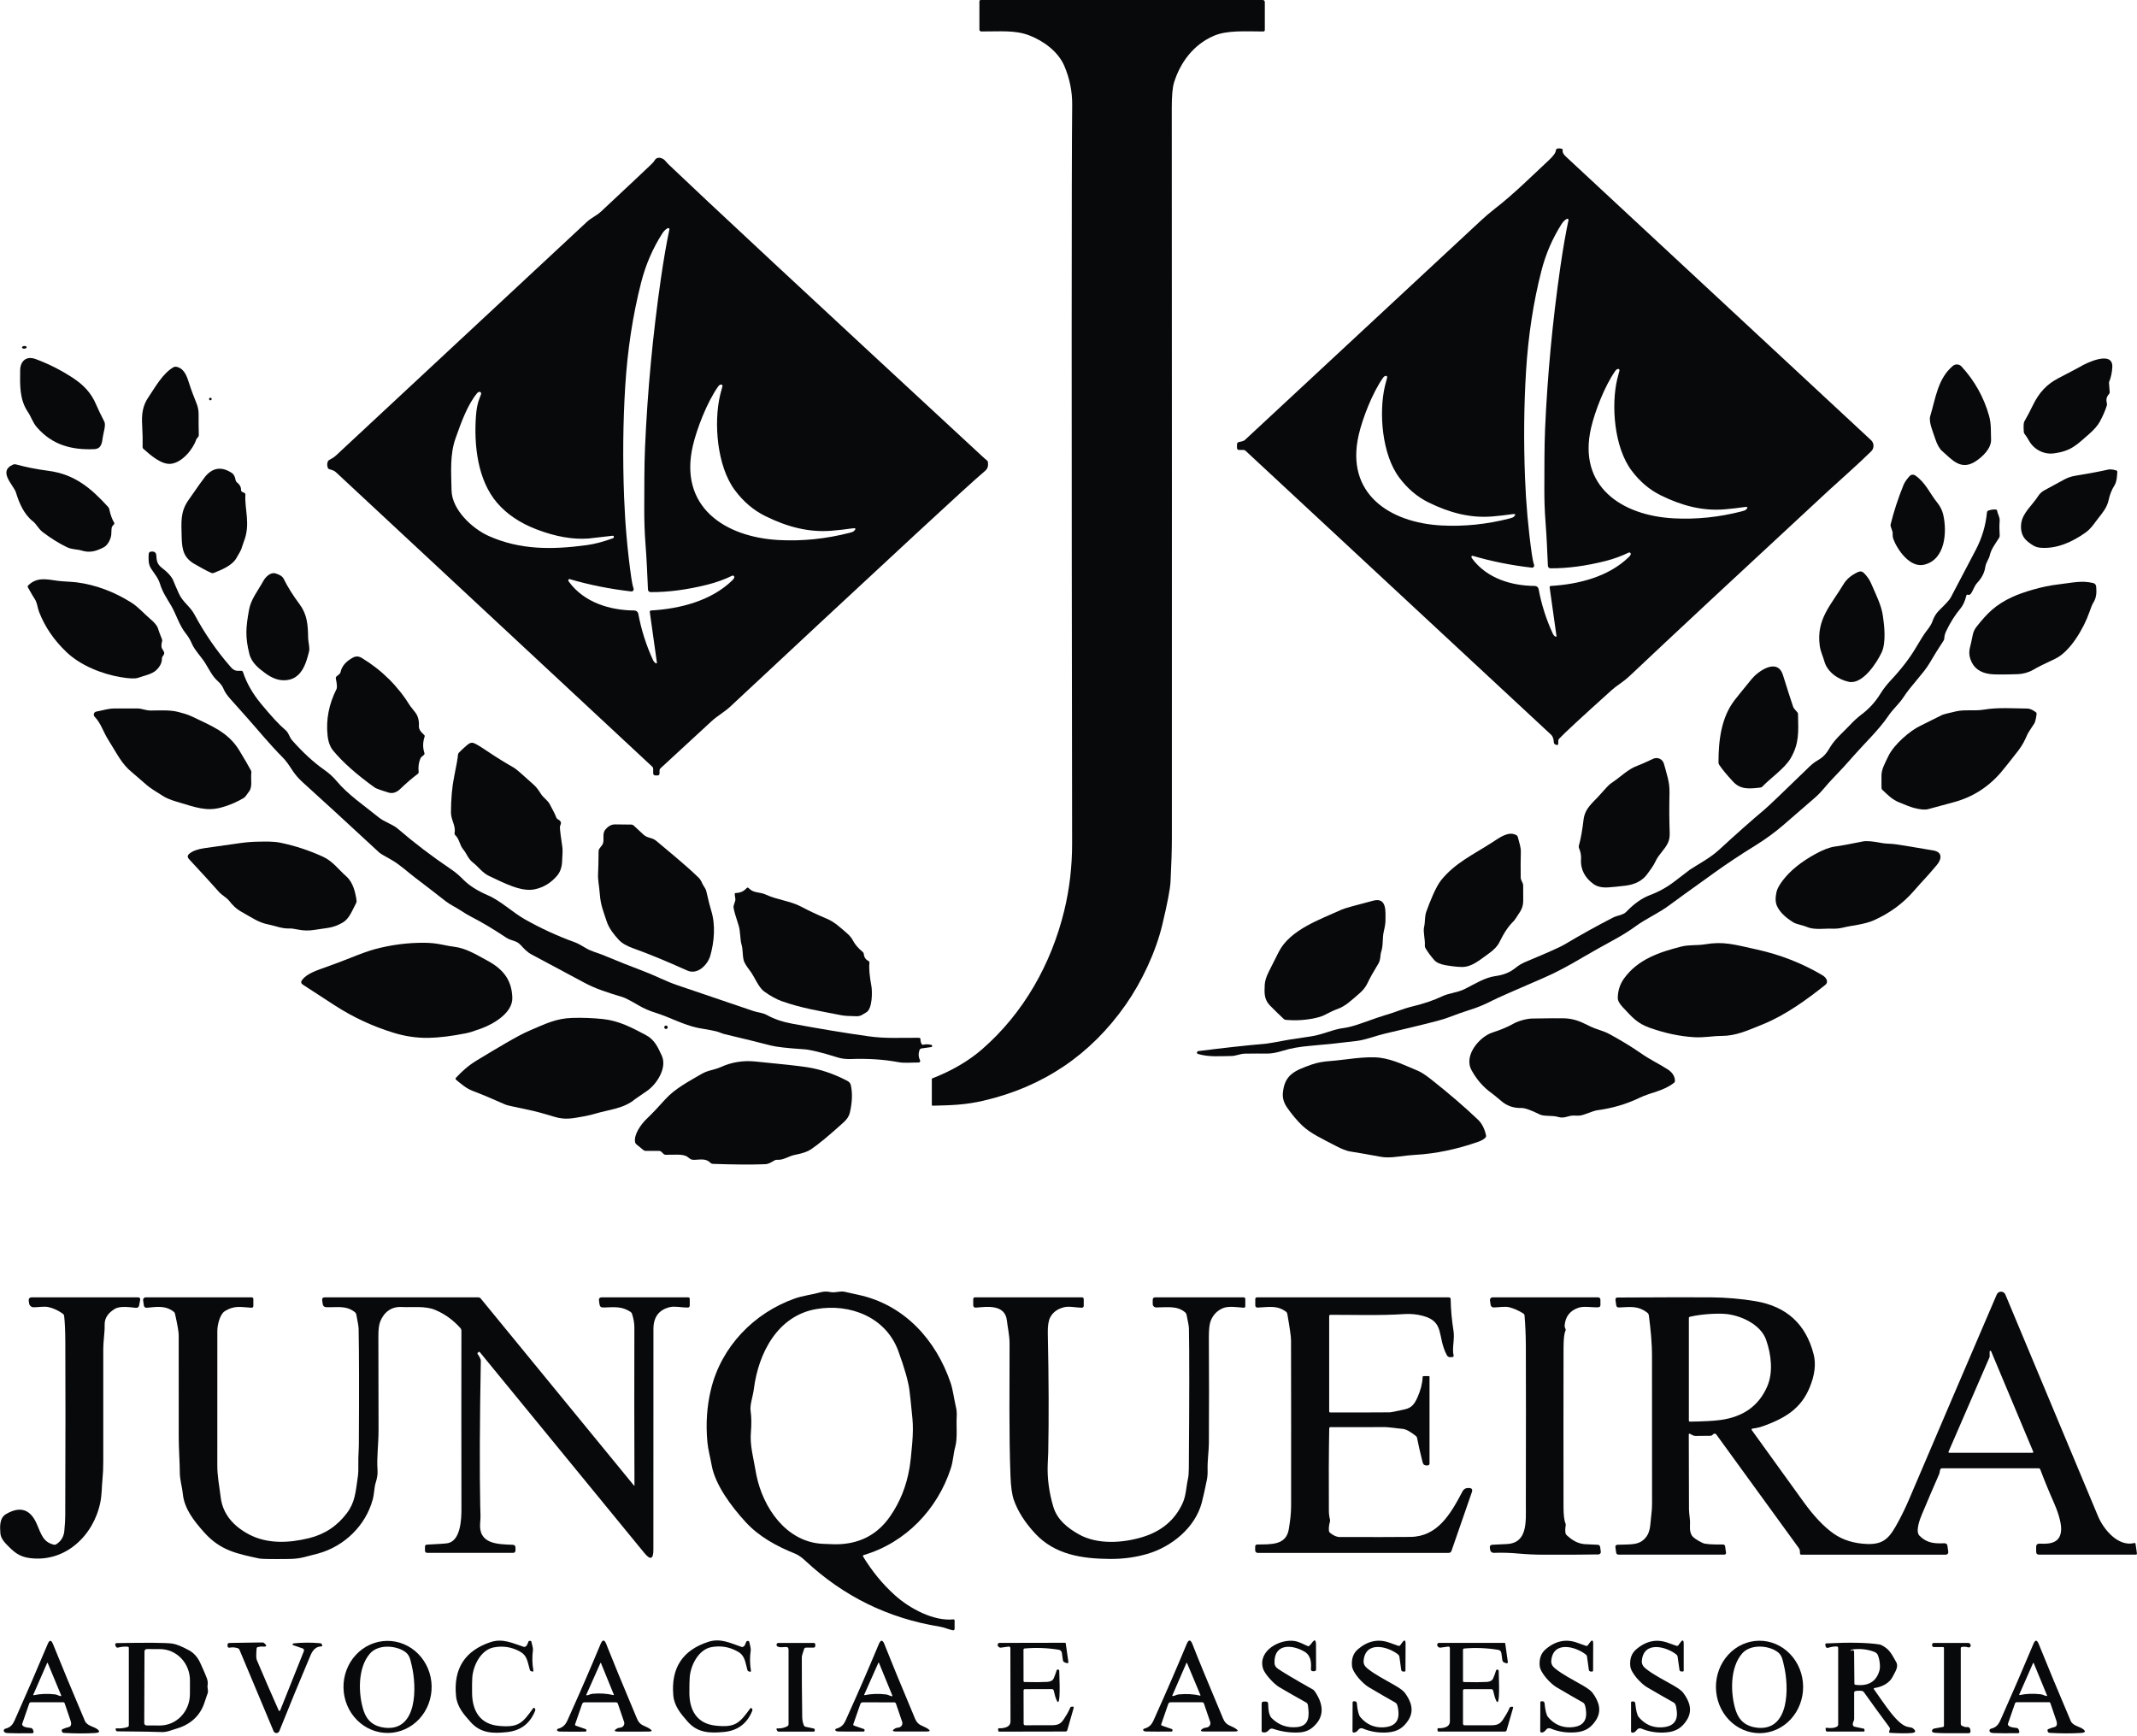 <svg xmlns="http://www.w3.org/2000/svg" width="847" height="688" viewBox="0 0 847 688" fill="none"><path d="M369.4 427.49C377.287 424.423 383.933 420.533 389.34 415.82C405.79 401.47 416.68 382.01 421.79 361.05C423.897 352.41 424.943 343.477 424.93 334.25C424.69 163.163 424.7 65.667 424.96 41.76C425.02 36.333 423.983 31.13 421.85 26.15C419.42 20.46 413.7 16.3 408.16 14.11C402.33 11.8 396.35 12.54 388.92 12.47C388.726 12.47 388.541 12.393 388.404 12.256C388.267 12.119 388.19 11.934 388.19 11.74V0.52C388.19 0.382 388.245 0.25 388.342 0.152C388.44 0.055 388.572 0 388.71 0H500.39C501.003 0 501.31 0.307 501.31 0.92V11.83C501.31 12.263 501.093 12.48 500.66 12.48C493.49 12.46 486.34 11.92 481.05 14.22C473.07 17.68 467.85 24.63 465.33 32.71C464.723 34.643 464.423 38.03 464.43 42.87C464.49 146.243 464.503 242.703 464.47 332.25C464.47 336.817 464.293 342.56 463.94 349.48C463.793 352.353 462.71 358.027 460.69 366.5C458.12 377.27 452.56 389.12 446.18 398.24C432.273 418.093 413.487 430.773 389.82 436.28C382.58 437.96 377.23 438.09 369.66 438.27C369.617 438.271 369.574 438.264 369.535 438.249C369.495 438.233 369.458 438.21 369.427 438.18C369.396 438.15 369.372 438.114 369.355 438.075C369.339 438.035 369.33 437.993 369.33 437.95V427.58C369.33 427.56 369.336 427.541 369.349 427.525C369.361 427.509 369.379 427.496 369.4 427.49Z" fill="#08090B"></path><path d="M617.62 293.63V294.69C617.62 295.237 617.36 295.42 616.84 295.24L616.57 295.15C616.117 294.99 615.877 294.67 615.85 294.19C615.783 292.823 615.427 291.837 614.78 291.23C572.107 251.537 531.737 214.017 493.67 178.67C493.437 178.457 493.163 178.35 492.85 178.35H491.06C490.853 178.35 490.655 178.268 490.508 178.122C490.362 177.975 490.28 177.777 490.28 177.57V176.22C490.28 175.627 490.573 175.28 491.16 175.18C492.307 174.987 493.053 174.73 493.4 174.41C521.853 147.977 552.947 119.07 586.68 87.69C588.693 85.817 590.56 84.217 592.28 82.89C599.93 76.97 606.87 70.04 613.94 63.44C615.68 61.82 616.59 60.547 616.67 59.62C616.703 59.253 616.897 59.017 617.25 58.91C617.697 58.77 618.257 58.787 618.93 58.96C619.303 59.053 619.45 59.287 619.37 59.66C619.223 60.347 619.653 61.157 620.66 62.09C692.327 128.69 732.637 166.15 741.59 174.47C741.891 174.751 742.133 175.089 742.3 175.466C742.467 175.842 742.557 176.248 742.563 176.66C742.57 177.072 742.493 177.481 742.338 177.862C742.183 178.244 741.952 178.59 741.66 178.88C736.26 184.22 728.94 190.58 724.81 194.41C688.73 227.817 662.48 252.277 646.06 267.79C644.907 268.883 643.713 269.857 642.48 270.71C640.947 271.763 639.717 272.707 638.79 273.54C626.963 284.18 620.01 290.613 617.93 292.84C617.73 293.059 617.62 293.341 617.62 293.63ZM614.66 232.25C625.67 231.61 637.57 228.61 645.61 220.77C646.023 220.377 646.27 220.027 646.35 219.72C646.38 219.611 646.378 219.496 646.344 219.389C646.311 219.281 646.247 219.185 646.161 219.112C646.075 219.04 645.969 218.994 645.858 218.979C645.746 218.964 645.632 218.982 645.53 219.03C642.63 220.443 639.527 221.567 636.22 222.4C628.44 224.353 621.207 225.307 614.52 225.26C614.26 225.258 614.01 225.156 613.822 224.976C613.634 224.795 613.523 224.55 613.51 224.29C613.21 217.65 613.06 213.36 612.56 206.78C612.233 202.407 612.08 198.027 612.1 193.64C612.14 184.72 612.08 177.57 612.39 170.09C613.323 148.79 615.343 127.353 618.45 105.78C619.503 98.54 620.577 92.357 621.67 87.23C621.688 87.151 621.684 87.068 621.656 86.992C621.629 86.916 621.58 86.849 621.515 86.798C621.451 86.748 621.373 86.717 621.29 86.709C621.208 86.7 621.125 86.714 621.05 86.75C620.27 87.143 619.573 87.813 618.96 88.76C615.307 94.5 612.63 100.703 610.93 107.37C607.743 119.817 605.717 133.057 604.85 147.09C604.017 160.557 603.877 174.567 604.43 189.12C604.823 199.513 605.73 209.71 607.15 219.71C607.403 221.497 607.697 222.893 608.03 223.9C608.077 224.034 608.088 224.178 608.064 224.318C608.04 224.458 607.981 224.59 607.892 224.701C607.803 224.812 607.687 224.898 607.556 224.952C607.424 225.007 607.281 225.026 607.14 225.01C598.98 224.07 591.167 222.503 583.7 220.31C583.611 220.284 583.515 220.289 583.431 220.326C583.346 220.363 583.279 220.428 583.24 220.51C583.133 220.737 583.193 221.003 583.42 221.31C589.26 229.27 599.06 232.19 608.34 232.25C608.695 232.253 609.037 232.38 609.309 232.608C609.581 232.836 609.765 233.151 609.83 233.5C610.943 239.553 612.817 245.44 615.45 251.16C615.683 251.667 616.033 252.063 616.5 252.35C616.544 252.377 616.595 252.392 616.646 252.391C616.698 252.39 616.748 252.375 616.792 252.347C616.835 252.318 616.869 252.278 616.89 252.231C616.911 252.183 616.918 252.131 616.91 252.08L614.2 232.81C614.192 232.742 614.197 232.673 614.216 232.607C614.235 232.541 614.267 232.48 614.31 232.427C614.353 232.375 614.407 232.332 614.467 232.301C614.527 232.271 614.593 232.253 614.66 232.25ZM641 150.22C641.267 149.1 641.557 147.993 641.87 146.9C641.895 146.815 641.898 146.724 641.879 146.637C641.86 146.551 641.82 146.47 641.762 146.404C641.704 146.338 641.63 146.288 641.547 146.259C641.464 146.23 641.376 146.224 641.29 146.24C640.897 146.313 640.55 146.56 640.25 146.98C635.95 153.07 632.11 163.19 630.63 169.55C625.23 192.82 642.77 204.37 663.4 205.46C672.34 205.933 681.327 205.007 690.36 202.68C691.247 202.46 691.807 202.233 692.04 202C692.927 201.133 692.75 200.79 691.51 200.97C688.957 201.35 686.313 201.653 683.58 201.88C674.75 202.63 666.5 200.4 658.29 196.36C653.79 194.147 649.91 190.853 646.65 186.48C639.78 177.29 638.52 160.69 641 150.22ZM548.93 152.97C549.197 151.843 549.487 150.733 549.8 149.64C549.825 149.555 549.828 149.464 549.809 149.377C549.79 149.291 549.75 149.21 549.692 149.144C549.634 149.078 549.56 149.028 549.477 148.999C549.394 148.97 549.306 148.964 549.22 148.98C548.827 149.053 548.48 149.297 548.18 149.71C543.87 155.82 540.02 165.94 538.54 172.31C533.12 195.61 550.69 207.18 571.34 208.28C580.287 208.753 589.283 207.83 598.33 205.51C599.217 205.283 599.777 205.053 600.01 204.82C600.903 203.953 600.727 203.61 599.48 203.79C596.92 204.17 594.273 204.473 591.54 204.7C582.7 205.44 574.44 203.21 566.22 199.16C561.713 196.947 557.83 193.65 554.57 189.27C547.7 180.06 546.45 163.45 548.93 152.97Z" fill="#08090B"></path><path d="M258.89 304.68C258.89 304.538 258.86 304.399 258.804 304.269C258.747 304.14 258.664 304.025 258.56 303.93C216.68 264.943 174.863 226.013 133.11 187.14C132.617 186.68 131.777 186.3 130.59 186C130.257 185.913 130.033 185.71 129.92 185.39C129.633 184.623 129.62 183.843 129.88 183.05C129.982 182.735 130.2 182.471 130.49 182.31C131.58 181.69 132.25 181.39 133.17 180.54C172.79 143.653 205.927 112.8 232.58 87.98C234.51 86.19 236.39 85.56 238.24 83.83C249.187 73.597 255.82 67.363 258.14 65.13C258.813 64.49 259.293 63.913 259.58 63.4C259.76 63.082 260.034 62.838 260.377 62.69C260.72 62.543 261.122 62.495 261.548 62.553C261.974 62.61 262.411 62.77 262.821 63.019C263.231 63.267 263.601 63.597 263.9 63.98C264.207 64.367 264.697 64.883 265.37 65.53C279.177 78.743 320.347 117.057 388.88 180.47C389.96 181.47 390.727 182.147 391.18 182.5C391.296 182.588 391.392 182.7 391.461 182.83C391.53 182.959 391.571 183.103 391.58 183.25C391.7 184.65 391.6 185.68 390.35 186.73C386.93 189.61 378.053 197.69 363.72 210.97C338.847 234.01 314.027 257.103 289.26 280.25C287.42 281.97 284.32 283.76 282.1 285.8C279.533 288.167 272.76 294.413 261.78 304.54C261.664 304.643 261.571 304.771 261.507 304.914C261.443 305.057 261.41 305.212 261.41 305.37V306.61C261.41 306.71 261.39 306.809 261.352 306.901C261.314 306.993 261.258 307.077 261.187 307.147C261.117 307.218 261.033 307.274 260.941 307.312C260.849 307.35 260.75 307.37 260.65 307.37H259.84C259.207 307.37 258.89 307.057 258.89 306.43V304.68ZM258.02 241.98C269.49 241.31 281.88 238.18 290.26 230.02C290.687 229.607 290.943 229.24 291.03 228.92C291.062 228.806 291.06 228.686 291.025 228.573C290.989 228.46 290.922 228.36 290.831 228.285C290.74 228.21 290.629 228.163 290.512 228.15C290.394 228.136 290.276 228.157 290.17 228.21C287.15 229.677 283.917 230.847 280.47 231.72C272.37 233.753 264.837 234.747 257.87 234.7C257.597 234.698 257.336 234.59 257.141 234.4C256.945 234.21 256.83 233.952 256.82 233.68C256.51 226.77 256.35 222.3 255.83 215.45C255.49 210.897 255.33 206.333 255.35 201.76C255.39 192.47 255.33 185.03 255.66 177.24C256.627 155.053 258.73 132.727 261.97 110.26C263.063 102.713 264.18 96.273 265.32 90.94C265.339 90.857 265.334 90.771 265.305 90.691C265.276 90.611 265.225 90.541 265.157 90.489C265.089 90.437 265.007 90.405 264.921 90.396C264.835 90.387 264.748 90.403 264.67 90.44C263.857 90.847 263.133 91.543 262.5 92.53C258.693 98.51 255.903 104.97 254.13 111.91C250.81 124.877 248.7 138.667 247.8 153.28C246.933 167.307 246.787 181.9 247.36 197.06C247.773 207.88 248.72 218.497 250.2 228.91C250.46 230.777 250.767 232.233 251.12 233.28C251.166 233.42 251.176 233.569 251.15 233.714C251.123 233.858 251.061 233.994 250.968 234.108C250.876 234.223 250.756 234.312 250.62 234.368C250.484 234.425 250.336 234.446 250.19 234.43C241.69 233.457 233.55 231.827 225.77 229.54C225.677 229.515 225.578 229.523 225.492 229.561C225.406 229.6 225.338 229.667 225.3 229.75C225.187 229.983 225.247 230.26 225.48 230.58C231.57 238.87 241.77 241.91 251.44 241.98C251.809 241.983 252.166 242.115 252.448 242.352C252.731 242.589 252.923 242.917 252.99 243.28C254.15 249.58 256.1 255.71 258.84 261.67C259.087 262.197 259.453 262.61 259.94 262.91C259.985 262.937 260.037 262.95 260.09 262.949C260.143 262.948 260.194 262.931 260.238 262.902C260.282 262.873 260.317 262.832 260.338 262.784C260.36 262.735 260.367 262.682 260.36 262.63L257.54 242.56C257.532 242.489 257.538 242.417 257.558 242.349C257.577 242.281 257.611 242.218 257.656 242.163C257.701 242.109 257.757 242.065 257.819 242.033C257.882 242.001 257.95 241.983 258.02 241.98ZM285.43 156.56C285.71 155.393 286.013 154.24 286.34 153.1C286.365 153.011 286.368 152.917 286.348 152.827C286.327 152.737 286.284 152.653 286.223 152.585C286.161 152.517 286.084 152.466 285.998 152.437C285.911 152.408 285.819 152.402 285.73 152.42C285.323 152.493 284.963 152.747 284.65 153.18C280.17 159.52 276.16 170.04 274.62 176.65C268.97 200.86 287.21 212.9 308.67 214.06C317.97 214.56 327.32 213.607 336.72 211.2C337.647 210.967 338.23 210.73 338.47 210.49C339.397 209.59 339.213 209.233 337.92 209.42C335.26 209.813 332.51 210.127 329.67 210.36C320.48 211.12 311.9 208.8 303.36 204.58C298.68 202.273 294.647 198.843 291.26 194.29C284.13 184.72 282.84 167.45 285.43 156.56ZM190.08 157.82C190.427 156.987 190.623 156.473 190.67 156.28C190.713 156.1 190.712 155.919 190.667 155.763C190.622 155.606 190.536 155.483 190.42 155.41C190.26 155.317 190.077 155.293 189.87 155.34C189.59 155.4 189.35 155.55 189.15 155.79C185.33 160.35 182.81 167.38 180.58 173.67C178.27 180.19 178.82 186.9 178.97 194.37C179.13 202.07 187.19 209.56 193.77 212.48C206.1 217.95 218.63 217.98 232.76 216.04C235.673 215.64 239.037 214.753 242.85 213.38C243.01 213.32 243.12 213.25 243.18 213.17C243.26 213.07 243.3 212.963 243.3 212.85C243.32 212.477 243.147 212.313 242.78 212.36C237.227 213.027 234.05 213.39 233.25 213.45C227.057 213.917 220.203 212.713 212.69 209.84C206.103 207.32 200.88 203.807 197.02 199.3C189.29 190.28 187.8 176.46 188.65 164.81C188.863 161.917 189.34 159.587 190.08 157.82Z" fill="#08090B"></path><path d="M9.671 138.199C10.184 138.169 10.586 137.907 10.568 137.615C10.551 137.323 10.121 137.11 9.609 137.141C9.096 137.171 8.694 137.433 8.712 137.725C8.729 138.017 9.159 138.23 9.671 138.199Z" fill="#08090B"></path><path d="M40.77 173.13C40.42 175.38 40.31 177.9 37.32 178.03C28.42 178.41 20.75 176.39 14.66 169.41C12.89 167.39 12.45 165.34 11.02 163.23C7.75 158.41 7.9 152.71 7.99 146.81C8.04 142.99 10.52 141 14.09 142.31C19.203 144.19 24.113 146.67 28.82 149.75C32.85 152.38 36.12 155.55 38.19 160.55C38.777 161.97 39.833 164.173 41.36 167.16C42.02 168.47 41.04 171.33 40.77 173.13Z" fill="#08090B"></path><path d="M835.83 156.28C834.937 157.26 834.677 158.42 835.05 159.76C835.143 160.08 835.14 160.403 835.04 160.73C834.42 162.73 833.487 164.877 832.24 167.17C831.413 168.683 829.98 170.33 827.94 172.11C822.94 176.46 820.87 178.8 813.99 179.71C810.12 180.22 806.14 178.2 804.18 174.66C803.567 173.56 803.003 172.7 802.49 172.08C802.27 171.82 802.15 171.517 802.13 171.17C801.977 168.963 802.043 167.607 802.33 167.1C803.523 165.013 804.62 162.93 805.62 160.85C808.22 155.42 811.4 152.21 815.89 149.88C821.077 147.187 823.913 145.69 824.4 145.39C826.79 143.9 837.63 138.68 837.21 145.6C837.077 147.773 836.663 149.677 835.97 151.31C835.911 151.441 835.887 151.596 835.9 151.76L836.17 155.33C836.197 155.69 836.083 156.007 835.83 156.28Z" fill="#08090B"></path><path d="M765.06 164.89C767.21 157.73 768.07 150.05 773.99 145.05C774.483 144.633 775.117 144.422 775.76 144.461C776.403 144.5 777.005 144.786 777.44 145.26C782.647 150.927 786.29 157.447 788.37 164.82C789.28 168.04 789.03 171.08 789.16 174.2C789.31 177.76 785.67 181.18 782.93 182.92C777.18 186.58 773.78 182.31 769.73 178.75C768.69 177.837 767.793 176.237 767.04 173.95C766.07 170.98 764.36 167.21 765.06 164.89Z" fill="#08090B"></path><path d="M77.76 174.27C76.45 178.13 72.16 183.37 67.71 183.84C64.02 184.23 59.79 180.54 56.81 177.89C56.715 177.802 56.641 177.695 56.591 177.576C56.541 177.457 56.517 177.329 56.52 177.2C56.587 174.62 56.53 171.777 56.35 168.67C56.08 164.19 56.51 160.81 58.87 157.38C61.36 153.74 64.45 147.97 68.82 145.53C69.12 145.363 69.437 145.307 69.77 145.36C72.78 145.84 73.95 148.77 74.76 151.34C75.89 154.88 76.71 156.93 77.92 159.96C78.467 161.313 78.733 162.74 78.72 164.24C78.7 166.92 78.723 169.597 78.79 172.27C78.803 172.663 78.727 172.967 78.56 173.18C78.473 173.293 78.387 173.393 78.3 173.48C78.047 173.693 77.867 173.957 77.76 174.27Z" fill="#08090B"></path><path d="M83.38 158.67C83.662 158.67 83.89 158.442 83.89 158.16C83.89 157.878 83.662 157.65 83.38 157.65C83.098 157.65 82.87 157.878 82.87 158.16C82.87 158.442 83.098 158.67 83.38 158.67Z" fill="#08090B"></path><path d="M44.31 208.98C44.23 209.153 44.163 210.077 44.11 211.75C44.06 213.3 42.86 216.06 41.08 216.96C37.96 218.54 35.55 219.2 32.38 218.23C30.43 217.63 28.63 217.9 26.46 216.86C23.36 215.36 20.177 213.373 16.91 210.9C15.19 209.59 14.54 207.8 12.99 206.59C9.47 203.85 7.55 199.26 6.36 195.31C5.45 192.26 -1.08 186.8 5.27 184.12C5.575 183.997 5.909 183.976 6.22 184.06C10.43 185.17 13.94 185.92 19.34 186.64C29.61 188.02 36.09 193.49 42.9 200.99C43.096 201.206 43.231 201.469 43.29 201.75C43.77 204.003 44.413 205.797 45.22 207.13C45.294 207.252 45.325 207.396 45.307 207.538C45.288 207.679 45.223 207.811 45.12 207.91L44.88 208.13C44.669 208.341 44.475 208.631 44.31 208.98Z" fill="#08090B"></path><path d="M96.1 195.03L96.78 195.32C97.12 195.467 97.28 195.73 97.26 196.11C96.89 201.88 99.41 207.8 96.62 214.73C96.44 215.19 96.093 216.217 95.58 217.81C95.487 218.103 94.833 219.28 93.62 221.34C91.89 224.27 87.45 226.03 84.64 227.12C84.347 227.233 84.06 227.227 83.78 227.1C81.927 226.26 79.693 225.077 77.08 223.55C72.86 221.08 72.13 218 72.01 212.98C71.87 206.94 71.43 202.96 74.63 198.33C78.25 193.09 80.46 189.98 81.26 189C84.3 185.287 87.867 184.793 91.96 187.52C92.687 188.007 93.163 188.95 93.39 190.35C93.443 190.683 93.603 190.953 93.87 191.16C94.997 192.027 95.55 193.02 95.53 194.14C95.523 194.567 95.713 194.863 96.1 195.03Z" fill="#08090B"></path><path d="M831.66 205.4C830.28 207.12 828.87 209.49 826.61 211.09C821.44 214.76 815.32 217.61 808.82 217.12C806.7 216.96 805.41 216.03 803.77 214.74C801.683 213.1 800.783 210.78 801.07 207.78C801.5 203.32 805.55 200.26 807.84 196.61C808.43 195.673 809.274 194.891 810.29 194.34L818.24 190.03C819.557 189.315 821.015 188.825 822.55 188.58C827.71 187.74 832.07 186.92 835.63 186.12C836.323 185.96 837.363 186.07 838.75 186.45C839.07 186.537 839.217 186.757 839.19 187.11C839.09 188.41 839.08 190.81 838.05 192.43C836.99 194.103 836.223 196.033 835.75 198.22C835.14 201.08 833.44 203.16 831.66 205.4Z" fill="#08090B"></path><path d="M750.15 210.96C750.15 210.927 749.897 210.167 749.39 208.68C749.298 208.399 749.288 208.098 749.36 207.81C750.627 202.69 752.327 197.497 754.46 192.23C754.907 191.143 755.717 189.963 756.89 188.69C757.166 188.393 757.539 188.206 757.943 188.162C758.347 188.118 758.754 188.22 759.09 188.45C763.21 191.25 764.92 195.67 767.78 199.17C768.993 200.657 769.8 202.27 770.2 204.01C771.78 210.9 771.03 221.86 762.61 223.84C757.05 225.15 752.07 218.02 750.43 213.67C750.04 212.62 750.2 211.95 750.15 210.96Z" fill="#08090B"></path><path d="M771.4 250.09C770.893 251.163 770.637 252.127 770.63 252.98C770.63 253.299 770.536 253.612 770.36 253.88C768.367 256.9 766.483 259.927 764.71 262.96C762.5 266.76 757.35 271.87 754.53 276.23C752.63 279.16 750.34 280.91 748.27 284C744.96 288.95 738.68 295.06 735.7 298.46C732.2 302.46 729.05 305.893 726.25 308.76C723.91 311.14 722.19 313.67 719.7 315.87C718.12 317.257 713.86 320.95 706.92 326.95C703.52 329.89 699.817 332.6 695.81 335.08C689.937 338.707 684.48 342.33 679.44 345.95C669.113 353.357 663.28 357.57 661.94 358.59C657.6 361.89 652.59 364 648.31 367.12C643.44 370.67 639.33 372.67 633.56 375.9C630.887 377.4 628.9 378.537 627.6 379.31C621.56 382.903 616.43 385.61 612.21 387.43C600.11 392.643 593.16 395.72 591.36 396.66C588.447 398.173 585.47 399.397 582.43 400.33C580.583 400.897 577.533 401.977 573.28 403.57C571.067 404.397 562.923 406.443 548.85 409.71C545.47 410.5 541.42 412.13 537.82 412.59C531.633 413.37 525.45 414.02 519.27 414.54C515.177 414.88 511.623 415.513 508.61 416.44C506.003 417.247 503.87 417.637 502.21 417.61C499.477 417.577 496.56 417.587 493.46 417.64C491.36 417.68 489.93 418.57 487.95 418.58C483.61 418.61 479.23 419.04 475.03 417.82C474.577 417.687 474.36 417.487 474.38 417.22C474.387 417.147 474.42 417.06 474.48 416.96C474.6 416.767 474.773 416.653 475 416.62C484.94 415.353 493.923 414.37 501.95 413.67C502.63 413.61 505.657 413.08 511.03 412.08C511.077 412.073 513.917 411.647 519.55 410.8C524.46 410.07 528.22 408 532.63 407.47C534.443 407.25 537.02 406.54 540.36 405.34C544.827 403.733 547.617 402.777 548.73 402.47C552.56 401.42 555.62 399.93 559.97 398.88C564.383 397.813 568.24 396.5 571.54 394.94C574.48 393.55 577.57 393.5 580.55 392.02C584.41 390.09 588.4 387.48 592.72 386.89C595.73 386.47 598.32 385.56 600.73 383.6C601.903 382.64 603.273 381.833 604.84 381.18C613.3 377.653 618.337 375.41 619.95 374.45C626.29 370.67 632.74 367.09 639.3 363.71C641.06 362.8 643.24 362.79 644.6 361.38C647.68 358.187 650.763 356.007 653.85 354.84C657.417 353.5 660.693 351.683 663.68 349.39C667.64 346.337 669.687 344.77 669.82 344.69C673.17 342.48 677.75 340.13 681.21 336.96C688.23 330.507 694.283 325.143 699.37 320.87C700.877 319.61 706.78 313.973 717.08 303.96C718.18 302.893 719.247 302.067 720.28 301.48C723.56 299.63 724.34 297.75 725.73 295.59C727.66 292.61 731.24 289.54 733.04 287.58C734.6 285.88 736.253 284.37 738 283.05C740.873 280.877 743.283 278.22 745.23 275.08C746.397 273.2 747.757 271.43 749.31 269.77C753.557 265.237 756.89 260.913 759.31 256.8C761.27 253.467 762.7 251.223 763.6 250.07C764.78 248.57 765.523 247.387 765.83 246.52C766.49 244.65 767.22 243.25 768.75 241.76C771.237 239.34 772.703 237.717 773.15 236.89C774.643 234.117 777.97 227.783 783.13 217.89C785.57 213.21 787.037 208.283 787.53 203.11C787.57 202.75 787.757 202.507 788.09 202.38C788.977 202.047 789.927 201.903 790.94 201.95C791.307 201.97 791.523 202.16 791.59 202.52C791.85 204.02 792.69 204.9 792.56 206.57C792.427 208.217 792.433 210.117 792.58 212.27C792.6 212.597 792.52 212.9 792.34 213.18C790.56 215.98 789.2 217.7 788.66 220.09C788.29 221.72 787.17 222.77 786.85 224.86C786.517 227.04 785.483 229.063 783.75 230.93C782.41 232.38 782.11 234.04 781.13 235.34C780.803 235.767 780.41 235.9 779.95 235.74C779.643 235.633 779.45 235.74 779.37 236.06C778.83 238.247 778.07 239.93 777.09 241.11C774.863 243.783 772.967 246.777 771.4 250.09Z" fill="#08090B"></path><path d="M365.99 414.1C366.93 413.853 367.983 413.877 369.15 414.17C369.248 414.195 369.334 414.254 369.393 414.335C369.453 414.416 369.483 414.515 369.479 414.616C369.474 414.717 369.435 414.813 369.368 414.888C369.3 414.964 369.21 415.014 369.11 415.03L365.25 415.57C364.863 415.623 364.603 415.833 364.47 416.2C363.943 417.62 364.007 418.967 364.66 420.24C364.708 420.337 364.731 420.444 364.727 420.552C364.722 420.66 364.69 420.765 364.634 420.857C364.577 420.948 364.499 421.023 364.405 421.075C364.312 421.126 364.207 421.152 364.1 421.15C360.97 421.14 358.47 421.46 355.97 420.99C350.363 419.937 344.1 419.53 337.18 419.77C335.28 419.83 333.577 419.627 332.07 419.16C325.67 417.153 321.197 416.067 318.65 415.9C312.07 415.467 307.723 414.977 305.61 414.43C300.617 413.137 294.5 411.633 287.26 409.92C286.687 409.78 286.203 409.623 285.81 409.45C283.34 408.38 279.66 408.06 276.54 407.41C270.76 406.19 265.71 403.28 259.61 401.36C257.29 400.633 255.15 399.697 253.19 398.55C249.923 396.637 247.783 395.527 246.77 395.22C241.19 393.54 236.27 392.05 231.4 389.41C226.88 386.957 219.973 383.26 210.68 378.32C208.98 377.42 207.63 375.98 206.38 374.6C204.61 372.65 202.74 373.05 200.64 371.65C195.6 368.297 190.943 365.523 186.67 363.33C185.503 362.73 184.057 361.863 182.33 360.73C180.67 359.64 178.37 358.58 176.57 357.16C172.61 354.053 168.547 350.92 164.38 347.76C161.79 345.8 158.33 342.57 154.99 340.73C152.29 339.243 150.74 338.317 150.34 337.95C137.567 326.103 127.457 316.823 120.01 310.11C118.397 308.657 117.03 307.08 115.91 305.38C114.46 303.17 113.52 301.71 111.96 300.14C106.93 295.09 101.86 288.89 98.17 284.76C95.863 282.187 93.55 279.59 91.23 276.97C89.95 275.53 89.087 274.247 88.64 273.12C88.207 272.033 87.47 271.02 86.43 270.08C84.29 268.17 83.42 266.28 81.43 262.98C79.98 260.58 77.12 257.69 76.08 255.2C75.453 253.7 74.627 252.313 73.6 251.04C71.1 247.94 69.75 243.35 67.95 240.26C66.28 237.41 64.43 234.76 63.44 231.5C62.68 229 61.25 227.5 59.86 225.34C58.68 223.51 58.89 221.47 58.92 219.82C58.927 219.02 59.33 218.62 60.13 218.62H60.55C60.901 218.619 61.239 218.754 61.495 218.995C61.752 219.237 61.907 219.567 61.93 219.92C62.06 222.2 62.24 223.6 64.16 225.07C66.58 226.923 68.107 228.653 68.74 230.26C69.133 231.273 69.833 232.903 70.84 235.15C72.45 238.75 75.3 240.26 77.05 243.53C81.037 250.99 85.803 257.907 91.35 264.28C92.81 265.96 93.66 265.97 95.56 265.88C95.947 265.867 96.2 266.043 96.32 266.41C97.707 270.683 100.073 274.85 103.42 278.91C107.567 283.943 110.783 287.41 113.07 289.31C114.55 290.53 114.57 292.08 115.84 293.51C120.133 298.35 124.357 302.223 128.51 305.13C130.45 306.49 132.113 308.007 133.5 309.68C137.86 314.94 144.42 319.36 150.03 323.93C152.39 325.84 155.71 326.8 157.49 328.34C164.17 334.087 171.26 339.487 178.76 344.54C180.4 345.64 182.017 347.003 183.61 348.63C185.943 351.003 189.24 353.103 193.5 354.93C198.27 356.97 203.42 361.79 207.98 364.37C214.467 368.03 221.073 371.067 227.8 373.48C228.84 373.86 230.297 374.627 232.17 375.78C234.27 377.07 236.9 377.69 238.59 378.39C244.317 380.777 250.08 383.07 255.88 385.27C259.63 386.7 264.02 388.99 268.3 390.45C278.433 393.897 288.57 397.34 298.71 400.78C300.38 401.35 302.2 401.35 304.03 402.37C306.817 403.917 310.153 405.05 314.04 405.77C324.92 407.797 335.013 409.463 344.32 410.77C347.373 411.197 350.663 411.403 354.19 411.39C360.35 411.363 363.677 411.35 364.17 411.35C364.597 411.343 364.817 411.553 364.83 411.98C364.857 412.787 365.02 413.41 365.32 413.85C365.487 414.09 365.71 414.173 365.99 414.1Z" fill="#08090B"></path><path d="M745.8 258.58C743.78 262.89 738.17 271.42 732.76 270.25C728.64 269.37 724.26 266.44 723.08 262.11C722.52 260.08 721.57 258.26 721.26 255.97C719.82 245.43 725.71 239.86 730.63 231.64C731.897 229.52 733.857 227.873 736.51 226.7C737.337 226.327 738.073 226.457 738.72 227.09C739.987 228.337 740.943 229.703 741.59 231.19C743.86 236.42 745.65 239.89 746.28 244.09C746.84 247.81 747.63 254.67 745.8 258.58Z" fill="#08090B"></path><path d="M122.13 252.66C122.16 254.7 122.87 256.62 122.49 258.23C121.897 260.703 121.253 262.673 120.56 264.14C118.793 267.9 116.037 269.733 112.29 269.64C110.037 269.593 107.703 268.697 105.29 266.95C102.63 265.03 99.72 262.74 98.84 259.21C97.13 252.38 97.44 248.77 98.7 241.73C99.46 237.46 102.22 234.22 104.42 230.2C105.2 228.78 107.17 226.7 109.18 227.28C110.893 227.773 111.983 228.497 112.45 229.45C114.017 232.637 116.087 235.95 118.66 239.39C121.73 243.5 122.03 247.45 122.13 252.66Z" fill="#08090B"></path><path d="M64.95 258.3C65.243 258.813 65.093 259.417 64.5 260.11C64.28 260.363 64.173 260.657 64.18 260.99C64.2 262.683 63.43 264.25 61.87 265.69C60.22 267.23 57.14 267.82 54.71 268.67C53.55 269.077 51.243 268.987 47.79 268.4C40.4 267.14 31.94 263.8 26.36 258.48C21.387 253.747 17.767 248.44 15.5 242.56C14.81 240.78 14.78 238.95 13.79 237.47C13.27 236.697 12.36 235.143 11.06 232.81C10.907 232.523 10.947 232.267 11.18 232.04C15.21 228.04 19.89 230.1 24.58 230.39C27.8 230.59 29.75 230.737 30.43 230.83C37.937 231.823 45.16 234.503 52.1 238.87C54.81 240.58 57.04 243.2 59.47 245.26C61.203 246.72 62.23 247.943 62.55 248.93C62.983 250.27 63.527 251.737 64.18 253.33C64.313 253.637 64.33 253.953 64.23 254.28C63.957 255.16 63.91 256 64.09 256.8C64.097 256.813 64.383 257.313 64.95 258.3Z" fill="#08090B"></path><path d="M827.99 243.01C826 248.69 820.63 258.33 814.47 261.17C810.45 263.03 807.58 264.47 805.86 265.49C804.09 266.54 801.75 267.15 799.75 267.22C794.317 267.393 790.747 267.39 789.04 267.21C784.807 266.75 782.097 264.713 780.91 261.1C780.41 259.567 780.397 257.98 780.87 256.34C781.043 255.753 781.39 254.18 781.91 251.62C782.146 250.45 782.661 249.35 783.41 248.41C787.56 243.18 790.79 239.76 797.61 236.61C801.66 234.74 809.41 232.38 815.45 231.69C821.45 231 824.86 229.98 829.64 231.1C829.957 231.175 830.242 231.348 830.454 231.594C830.666 231.84 830.794 232.147 830.82 232.47C830.99 234.59 831.06 236.74 829.65 238.95C829.29 239.523 828.737 240.877 827.99 243.01Z" fill="#08090B"></path><path d="M166.6 300.71C165.94 302.297 165.717 304.037 165.93 305.93C165.97 306.27 165.853 306.54 165.58 306.74C163.253 308.5 160.913 310.517 158.56 312.79C157.45 313.86 155.85 314.7 154.07 314.17C150.897 313.21 149.033 312.533 148.48 312.14C141.273 306.947 135.8 302.08 132.06 297.54C130.84 296.053 130.097 294.04 129.83 291.5C129.17 285.253 130.353 279.123 133.38 273.11C133.66 272.563 133.57 271.18 133.11 268.96C133.077 268.8 133.088 268.633 133.142 268.478C133.197 268.323 133.293 268.186 133.42 268.08L134.47 267.22C134.743 267 134.917 266.713 134.99 266.36C135.49 264.027 137.143 262.113 139.95 260.62C141.07 260.02 142.233 260.087 143.44 260.82C151.353 265.627 157.737 271.967 162.59 279.84C162.597 279.86 163.26 280.707 164.58 282.38C165.673 283.767 166.157 285.587 166.03 287.84C165.97 288.893 166.663 290.05 168.11 291.31C168.323 291.497 168.383 291.727 168.29 292C167.557 294.207 167.527 296.347 168.2 298.42C168.313 298.767 168.23 299.057 167.95 299.29L167.2 299.9C166.933 300.12 166.733 300.39 166.6 300.71Z" fill="#08090B"></path><path d="M710.72 280.18C710.94 280.85 711.84 281.67 712.39 282.34C712.55 282.54 712.633 282.77 712.64 283.03C712.83 290.44 713.08 294.73 709.74 300.53C707.47 304.49 701.52 308.6 698.55 311.75C698.323 311.99 698.043 312.13 697.71 312.17C693.34 312.66 689.92 313.06 686.91 309.83C684.41 307.137 682.573 304.907 681.4 303.14C681.213 302.86 681.12 302.55 681.12 302.21C681.13 293.4 682.23 284.38 687.51 277.52C688.477 276.267 690.75 273.453 694.33 269.08C696.57 266.35 704.43 260.37 706.69 267.63C708.39 273.063 709.733 277.247 710.72 280.18Z" fill="#08090B"></path><path d="M59.64 281.63C62.8 281.65 67.14 281.28 70.62 282.19C72.16 282.59 74.35 283.16 76.15 284.03C83.63 287.68 90.36 290.11 94.79 297.36C96.723 300.52 98.273 303.183 99.44 305.35C99.6 305.65 99.66 305.967 99.62 306.3C99.3 308.79 100.11 311.65 98.86 313.51C97.773 315.117 97.063 316.02 96.73 316.22C93.923 317.907 90.95 319.18 87.81 320.04C81.75 321.72 77.53 320 69.99 317.76C67.57 317.04 65.77 316.29 64.59 315.51C62.78 314.31 59.95 312.75 58.05 311.08C54.823 308.253 52.873 306.57 52.2 306.03C48.18 302.79 46.36 298.67 42.91 293.25C40.91 290.11 40.05 286.71 37.51 284.09C37.356 283.932 37.249 283.736 37.2 283.522C37.15 283.307 37.161 283.083 37.23 282.873C37.298 282.664 37.423 282.476 37.591 282.331C37.758 282.186 37.962 282.089 38.18 282.05C40.66 281.61 42.73 280.85 45.24 280.83C45.767 280.823 48.797 280.817 54.33 280.81C56.28 280.81 57.7 281.62 59.64 281.63Z" fill="#08090B"></path><path d="M803.65 290.9C802.61 293.3 801.63 295.36 799.9 297.58C796.513 301.933 794.25 304.777 793.11 306.11C788.05 311.997 781.857 315.937 774.53 317.93C769.83 319.21 766.397 320.14 764.23 320.72C762.957 321.06 761.063 320.893 758.55 320.22C757.363 319.907 755.323 319.137 752.43 317.91C749.83 316.81 747.94 314.83 746.09 313.08C745.843 312.847 745.723 312.56 745.73 312.22C745.75 310.713 745.747 309.163 745.72 307.57C745.67 305 747.04 302.68 748.39 299.83C750.66 295 757.24 289.52 761.01 287.75C762.27 287.157 765.163 285.713 769.69 283.42C770.177 283.173 772.073 282.68 775.38 281.94C778.78 281.17 782.57 281.91 786.43 281.26C791.95 280.33 798.32 280.81 803.63 280.85C804.463 280.857 805.53 281.317 806.83 282.23C806.966 282.326 807.072 282.458 807.137 282.611C807.202 282.765 807.224 282.934 807.2 283.1C806.933 285.033 806.627 286.263 806.28 286.79C804.647 289.243 803.77 290.613 803.65 290.9Z" fill="#08090B"></path><path d="M221.92 327.99C221.96 329.143 222.29 331.793 222.91 335.94C223.03 336.76 222.983 338.717 222.77 341.81C222.617 343.97 221.97 345.727 220.83 347.08C218.41 349.947 215.437 351.753 211.91 352.5C206.6 353.63 199.76 349.99 193.92 347.25C191.11 345.94 189.56 343.49 187.53 341.96C185.5 340.43 185.08 338.45 183.53 336.59C182.25 335.06 182 332.45 180.49 331.09C180.357 330.971 180.257 330.818 180.201 330.646C180.144 330.474 180.134 330.29 180.17 330.11C180.73 327.31 178.73 325.05 178.74 322.03C178.753 316.63 179.18 311.873 180.02 307.76C180.96 303.153 181.457 300.307 181.51 299.22C181.53 298.88 181.657 298.587 181.89 298.34C182.883 297.313 184.003 296.277 185.25 295.23C186.137 294.477 186.95 294.233 187.69 294.5C188.563 294.807 190.31 295.843 192.93 297.61C197.29 300.54 200.1 302.23 203.85 304.4C204.57 304.82 207.203 307.1 211.75 311.24C212.523 311.947 213.403 313.09 214.39 314.67C215.41 316.3 216.96 317.04 217.93 318.83C219.25 321.25 220.1 322.98 220.48 324.02C220.6 324.36 220.82 324.61 221.14 324.77C222.267 325.35 222.597 326.1 222.13 327.02C221.977 327.327 221.907 327.65 221.92 327.99Z" fill="#08090B"></path><path d="M644.29 351.05C641.583 351.383 639.313 351.61 637.48 351.73C635.02 351.897 633.07 351.467 631.63 350.44C628.34 348.1 626.37 344.77 626.64 340.55C626.733 339.07 626.467 337.603 625.84 336.15C625.7 335.823 625.683 335.493 625.79 335.16C626.52 332.72 627.24 328.49 627.63 324.99C628.17 320.24 631.47 318.08 634.05 315.12C636.31 312.527 637.747 311.023 638.36 310.61C642.45 307.89 645.31 304.77 649.22 303.42C650.127 303.107 652.133 302.22 655.24 300.76C655.633 300.574 656.061 300.474 656.496 300.467C656.93 300.461 657.362 300.547 657.76 300.72C658.159 300.893 658.516 301.15 658.807 301.472C659.099 301.795 659.318 302.176 659.45 302.59C659.75 303.523 660.277 305.443 661.03 308.35C661.517 310.237 661.74 312.203 661.7 314.25C661.573 320.03 661.6 325.267 661.78 329.96C661.847 331.56 661.623 332.917 661.11 334.03C659.86 336.76 657.45 338.62 656.22 341.31C655.34 343.23 653.88 345.11 652.87 346.49C651.003 349.05 648.143 350.57 644.29 351.05Z" fill="#08090B"></path><path d="M239.19 333.01C239.24 331.83 238.9 330.09 239.92 328.85C240.85 327.73 242.08 326.76 243.75 326.77C247.097 326.79 249.263 326.813 250.25 326.84C250.61 326.853 250.92 326.983 251.18 327.23C252.453 328.457 253.737 329.65 255.03 330.81C256.77 332.38 258.42 331.85 260.14 333.32C263.63 336.33 271.34 342.46 276.92 347.9C277.447 348.413 277.917 349.16 278.33 350.14C278.82 351.29 279.68 352.07 279.95 353.27C280.763 356.85 281.397 359.36 281.85 360.8C283.69 366.65 283.08 373.34 281.53 378.79C280.53 382.35 276.51 386.55 272.38 384.69C264.287 381.037 257.123 378.09 250.89 375.85C248.33 374.937 246.447 373.823 245.24 372.51C243.51 370.65 241.37 368.02 240.46 365.22C239.09 361 238.08 358.84 237.74 354.42C237.48 350.97 236.89 348.78 237.05 346.17C237.15 344.43 237.217 341.497 237.25 337.37C237.257 337.043 237.347 336.74 237.52 336.46C238.39 335.1 239.11 335 239.19 333.01Z" fill="#08090B"></path><path d="M602.73 347.76C602.75 349.14 603.69 349.75 603.71 351C603.73 351.867 603.737 353.87 603.73 357.01C603.73 358.63 603.327 360.07 602.52 361.33C601.107 363.557 600.233 364.83 599.9 365.15C597.94 367.03 596.09 369.763 594.35 373.35C593.577 374.957 592.13 376.51 590.01 378.01C586.08 380.8 583.23 383.39 579.2 383.28C577.433 383.233 575.333 382.997 572.9 382.57C570.793 382.203 569.293 381.507 568.4 380.48C567.067 378.947 565.94 377.417 565.02 375.89C564.807 375.537 564.713 375.157 564.74 374.75C564.9 372.23 563.98 369.42 564.44 367.43C564.96 365.23 564.56 363.38 565.38 361.17C566.5 358.13 568.94 351.63 571.27 348.78C576.85 341.97 583.62 338.94 591.47 333.88C594.33 332.04 597.9 329.26 601.02 331.04C601.333 331.22 601.53 331.487 601.61 331.84C602.17 334.17 602.83 335.7 602.78 337.74C602.7 340.473 602.683 343.813 602.73 347.76Z" fill="#08090B"></path><path d="M124.63 368.58C122.43 368.947 120.227 368.9 118.02 368.44C116.553 368.127 115.443 367.987 114.69 368.02C111.84 368.16 109.21 367 106.48 366.46C102.39 365.66 100.07 363.84 95.33 361.2C93.81 360.353 92.29 358.95 90.77 356.99C89.93 355.89 87.9 354.79 86.83 353.58C83.843 350.213 79.877 345.87 74.93 340.55C74.197 339.763 74.247 339.033 75.08 338.36C76.38 337.293 78.36 336.57 81.02 336.19C89.407 335.003 94.207 334.323 95.42 334.15C97.7 333.83 99.957 333.653 102.19 333.62C105.27 333.57 108.31 333.44 111.28 334.06C117.027 335.267 122.59 337.1 127.97 339.56C131.89 341.35 134.12 344.6 137.38 347.49C139.98 349.81 140.92 353.94 141.32 357C141.366 357.318 141.31 357.644 141.16 357.93C139.52 361.04 138.46 364.1 135.91 365.63C134.023 366.77 132.03 367.493 129.93 367.8C126.663 368.273 124.897 368.533 124.63 368.58Z" fill="#08090B"></path><path d="M745.32 334.06C746.86 334.36 748.35 334.42 750.24 334.52C751.253 334.573 756.587 335.43 766.24 337.09C770.11 337.75 769.55 340.65 767.58 342.96C765.28 345.667 763.767 347.4 763.04 348.16C762.027 349.22 760.487 350.933 758.42 353.3C754.167 358.16 748.943 361.98 742.75 364.76C738.95 366.47 733.61 366.88 730.73 367.62C729.103 368.033 727.443 368.19 725.75 368.09C723.76 367.98 719.13 368.67 716.41 367.5C714.52 366.69 712.06 366.38 710.82 365.62C707.5 363.573 705.327 361.397 704.3 359.09C703.667 357.67 703.607 355.82 704.12 353.54C704.407 352.28 705.25 350.737 706.65 348.91C709.61 345.05 713.897 341.583 719.51 338.51C722.61 336.81 725.2 335.823 727.28 335.55C729.58 335.243 733.237 334.573 738.25 333.54C739.697 333.247 742.053 333.42 745.32 334.06Z" fill="#08090B"></path><path d="M291.46 356.31L291.21 354.51C291.157 354.157 291.31 353.973 291.67 353.96C293.417 353.9 294.82 353.27 295.88 352.07C296.167 351.743 296.46 351.737 296.76 352.05C298.81 354.16 301.03 353.42 303.54 354.6C307.96 356.67 313.26 357.09 317.57 359.39C320.443 360.923 323.837 362.52 327.75 364.18C330.79 365.47 332.74 367.38 335.66 369.88C336.727 370.793 337.537 371.78 338.09 372.84C338.883 374.367 340.177 375.87 341.97 377.35C342.084 377.445 342.178 377.562 342.247 377.694C342.316 377.826 342.357 377.971 342.37 378.12C342.47 379.393 343.073 380.317 344.18 380.89C344.5 381.057 344.64 381.32 344.6 381.68C344.367 383.713 344.627 386.773 345.38 390.86C345.75 392.84 345.87 400 343.25 401.34C342.06 401.95 341.32 402.84 339.47 402.81C336.597 402.77 334.607 402.64 333.5 402.42C325.42 400.81 317.87 399.7 309.83 396.83C307.703 396.07 305.413 394.81 302.96 393.05C300.5 391.29 299.25 387.37 297.14 384.62C295.787 382.867 295 381.557 294.78 380.69C294.22 378.52 294.51 376.45 293.94 374.52C293.24 372.14 293.55 369.2 292.7 366.65C291.587 363.303 290.933 361.003 290.74 359.75C290.673 359.31 290.88 358.457 291.36 357.19C291.467 356.91 291.5 356.617 291.46 356.31Z" fill="#08090B"></path><path d="M547.4 377.38C547.03 378.5 547.25 380.44 546.33 381.94C544.337 385.207 542.903 387.773 542.03 389.64C541.337 391.147 540.257 392.527 538.79 393.78C535.51 396.58 533.34 398.83 529.86 400.04C527.29 400.94 525.11 402.51 522.94 403.11C518.653 404.283 514.203 404.66 509.59 404.24C509.283 404.213 509.02 404.093 508.8 403.88C507.007 402.187 505.217 400.44 503.43 398.64C501.06 396.24 501.09 393.75 501.28 390.29C501.353 388.837 501.907 387.083 502.94 385.03C504.247 382.437 505.54 379.87 506.82 377.33C511.3 368.48 523.16 364.48 531.79 360.54C532.837 360.06 537.03 358.873 544.37 356.98C549.84 355.57 549.11 361.64 549.13 364.84C549.137 365.84 548.92 367.27 548.48 369.13C547.81 371.99 548.36 374.5 547.4 377.38Z" fill="#08090B"></path><path d="M190.5 407.76C187.793 408.727 185.893 409.32 184.8 409.54C178.973 410.7 173.98 411.313 169.82 411.38C165.193 411.453 160.56 410.773 155.92 409.34C147.707 406.813 139.98 403.217 132.74 398.55C130.38 397.03 126.147 394.277 120.04 390.29C119.287 389.797 119.177 389.187 119.71 388.46C121.6 385.92 125.37 384.69 129.45 383.24C132.65 382.1 135.827 380.9 138.98 379.64C143.247 377.933 146.443 376.797 148.57 376.23C155.05 374.49 161.587 373.643 168.18 373.69C170.633 373.703 173.003 373.953 175.29 374.44C177.237 374.847 178.807 375.123 180 375.27C184.62 375.83 188.49 378.22 193.21 380.79C199.2 384.04 202.83 388.19 203.06 395.45C203.26 401.45 195.64 405.91 190.5 407.76Z" fill="#08090B"></path><path d="M682.25 410.62C678.72 410.62 675.42 411.37 671.31 411.11C665.677 410.757 659.867 409.517 653.88 407.39C648.86 405.6 647.04 403.33 643.15 399.2C641.843 397.807 641.197 396.58 641.21 395.52C641.25 392.81 641.98 390.22 643.68 387.85C649.19 380.2 657.79 377.37 666.45 375.18C669.5 374.41 672.67 374.82 675.7 374.31C683.21 373.06 687.19 374.34 696.41 376.38C705.697 378.44 714.307 381.817 722.24 386.51C723.173 387.057 723.777 387.72 724.05 388.5C724.164 388.818 724.177 389.164 724.085 389.489C723.994 389.813 723.803 390.1 723.54 390.31C716.17 396.22 707.59 402.4 698.75 405.99C692.41 408.56 688.03 410.6 682.25 410.62Z" fill="#08090B"></path><path d="M251.67 435.7C247.3 439.42 241.16 439.87 236.45 441.29C234.877 441.77 233.237 442.163 231.53 442.47C227 443.27 224.16 444 219.78 442.68C215.38 441.36 212.4 440.49 208.36 439.67C203.567 438.69 200.913 438.087 200.4 437.86C195.28 435.58 190.923 433.757 187.33 432.39C184.71 431.39 182.84 429.68 180.74 427.97C180.686 427.926 180.642 427.871 180.611 427.809C180.579 427.748 180.56 427.68 180.555 427.611C180.551 427.541 180.56 427.472 180.583 427.406C180.607 427.341 180.643 427.281 180.69 427.23C183.04 424.7 185.58 422.39 188.84 420.4C193.127 417.787 197.053 415.447 200.62 413.38C204.647 411.047 207.667 409.45 209.68 408.59C216.21 405.82 220.24 403.69 226.8 403.47C230.78 403.343 234.82 403.493 238.92 403.92C245.34 404.58 250.32 407.3 255.82 410.17C259.49 412.09 260.7 415.04 262.26 418.35C264.57 423.24 260.27 429.82 256.37 432.46C253.417 434.467 251.85 435.547 251.67 435.7Z" fill="#08090B"></path><path d="M624.02 442.18C621.46 442.06 620.14 443.53 617.55 442.72C615.38 442.04 612.01 442.59 610.29 441.74C606.783 440 604.353 439.147 603 439.18C599.953 439.247 597.353 438.37 595.2 436.55C593.153 434.817 591.87 433.767 591.35 433.4C588.01 431.04 585.307 427.97 583.24 424.19C580 418.25 586.54 410.87 591.51 409.27C594.823 408.203 597.557 407.057 599.71 405.83C601.8 404.64 605.12 403.76 607.25 403.72C613.75 403.607 617.98 403.577 619.94 403.63C622.673 403.71 625.323 404.393 627.89 405.68C629.95 406.707 631.363 407.357 632.13 407.63C634.08 408.33 636.09 408.88 637.95 409.9C642.717 412.507 646.77 414.977 650.11 417.31C654.2 420.15 657.48 421.61 660.98 423.86C662.847 425.06 663.81 426.57 663.87 428.39C663.877 428.723 663.75 428.99 663.49 429.19C659.25 432.54 654.45 432.9 649.76 435.17C644.593 437.663 638.97 439.307 632.89 440.1C632.357 440.167 630.653 440.73 627.78 441.79C626.4 442.29 625.43 442.25 624.02 442.18Z" fill="#08090B"></path><path d="M263.96 407.86C264.336 407.86 264.64 407.556 264.64 407.18C264.64 406.804 264.336 406.5 263.96 406.5C263.584 406.5 263.28 406.804 263.28 407.18C263.28 407.556 263.584 407.86 263.96 407.86Z" fill="#08090B"></path><path d="M554.09 458.46C551.29 458.833 549.007 458.853 547.24 458.52C542.313 457.607 538.267 456.903 535.1 456.41C533.727 456.197 531.817 455.447 529.37 454.16C524.01 451.35 519.4 449.25 516.16 446.16C514.087 444.18 512.077 441.79 510.13 438.99C508.857 437.15 508.3 435.26 508.46 433.32C509.08 426.01 513.08 424.35 519.99 421.92C522.063 421.193 524.563 420.733 527.49 420.54C532.49 420.21 541.3 418.49 547.12 419.28C552.39 420 557.19 422.45 561.88 424.38C563.227 424.933 564.98 426.063 567.14 427.77C574.38 433.49 580.6 438.837 585.8 443.81C587.347 445.283 588.41 447.357 588.99 450.03C589.063 450.357 588.987 450.647 588.76 450.9C588.153 451.56 587.203 452.117 585.91 452.57C577.337 455.577 568.973 457.307 560.82 457.76C559.16 457.847 556.917 458.08 554.09 458.46Z" fill="#08090B"></path><path d="M272.52 458.58C270.8 457.28 267.33 457.76 263.9 457.73C263.527 457.723 263.207 457.59 262.94 457.33L262.28 456.67C261.96 456.343 261.57 456.18 261.11 456.18H255.9C255.589 456.18 255.289 456.074 255.05 455.88L252.21 453.56C251.957 453.347 251.793 453.077 251.72 452.75C251.12 449.77 254.04 445.65 256.27 443.51C258.49 441.383 260.913 438.843 263.54 435.89C267.49 431.46 273.09 428.6 278.05 425.69C280.6 424.19 283.13 424.12 285.72 422.94C289.967 421.013 294.483 420.28 299.27 420.74C309.457 421.72 316.223 422.46 319.57 422.96C325.003 423.767 330.427 425.59 335.84 428.43C336.587 428.823 337.04 429.357 337.2 430.03C337.927 433.123 337.81 436.777 336.85 440.99C336.537 442.35 335.743 443.61 334.47 444.77C328.67 450.037 324.303 453.65 321.37 455.61C320.05 456.49 318.007 457.19 315.24 457.71C312.48 458.24 310.68 459.88 308.02 459.71C307.673 459.683 307.35 459.753 307.05 459.92C305.33 460.86 304.72 461.4 303.12 461.46C298.027 461.673 291.133 461.627 282.44 461.32C282.15 461.307 281.879 461.189 281.68 460.99C279.91 459.21 278.17 459.57 275.37 459.72C273.9 459.79 273.62 459.42 272.52 458.58Z" fill="#08090B"></path><path d="M342.08 616.96C345.653 622.833 349.863 627.953 354.71 632.32C360.6 637.61 370.07 642.67 377.89 641.88C377.95 641.874 378.01 641.881 378.067 641.9C378.124 641.918 378.176 641.948 378.221 641.988C378.265 642.027 378.3 642.076 378.324 642.129C378.348 642.183 378.36 642.241 378.36 642.3V645.63C378.359 645.712 378.341 645.793 378.307 645.868C378.273 645.942 378.223 646.009 378.161 646.062C378.099 646.115 378.027 646.154 377.949 646.176C377.871 646.198 377.79 646.203 377.71 646.19C376.09 645.93 374.35 645.06 372.41 644.75C352.03 641.443 334.29 632.737 319.19 618.63C317.71 617.25 316.347 616.31 315.1 615.81C307.87 612.92 300.81 609.08 295.49 603.26C289.92 597.17 283.46 588.61 282.06 580.74C281.46 577.38 280.66 574.63 280.38 571.64C279.7 564.393 280.167 557.433 281.78 550.76C285.9 533.69 298.88 520.41 314.99 514.7C318.17 513.57 322.16 513.1 324.96 512.29C326.34 511.89 327.7 511.833 329.04 512.12C331.25 512.6 333.11 511.46 335.28 512.14C335.54 512.22 337.15 512.577 340.11 513.21C358.36 517.09 370.97 531.02 376.8 548.2C377.73 550.95 378.14 554.64 378.87 557.65C379.17 558.883 379.277 560.153 379.19 561.46C378.96 564.98 379.59 570.04 378.58 573.64C377.85 576.21 377.83 579.03 376.85 582.03C371.59 598.23 358.97 611.5 342.3 616.39C342.244 616.406 342.192 616.434 342.149 616.473C342.106 616.513 342.072 616.562 342.051 616.617C342.03 616.672 342.021 616.732 342.026 616.791C342.031 616.851 342.05 616.908 342.08 616.96ZM361.56 572.13C361.88 568.257 361.907 564.96 361.64 562.24C361.067 556.313 360.663 552.51 360.43 550.83C359.95 547.33 358.49 542.23 356.05 535.53C351.17 522.12 336.97 516.55 323.52 518.88C308.19 521.53 300.6 536.31 298.79 550.56C298.4 553.6 297.16 556.83 297.5 559.22C297.847 561.633 297.883 564.513 297.61 567.86C297.423 570.12 297.587 572.697 298.1 575.59C298.88 579.917 299.45 582.967 299.81 584.74C302.42 597.56 311.54 611.1 325.88 611.92C329.22 612.107 331.677 612.15 333.25 612.05C341.563 611.53 348.08 607.857 352.8 601.03C356.727 595.363 359.283 588.987 360.47 581.9C360.843 579.66 361.207 576.403 361.56 572.13Z" fill="#08090B"></path><path d="M669.35 568.62C669.377 571.727 669.403 581.61 669.43 598.27C669.43 598.93 669.547 600.243 669.78 602.21C670.04 604.35 669.35 606.47 670.49 608.51C670.977 609.39 672.443 610.423 674.89 611.61C675.803 612.05 678.463 612.247 682.87 612.2C683.397 612.193 683.693 612.45 683.76 612.97L684.11 615.45C684.124 615.544 684.118 615.639 684.092 615.731C684.065 615.822 684.019 615.906 683.956 615.978C683.894 616.051 683.816 616.109 683.729 616.148C683.641 616.188 683.546 616.209 683.45 616.21H641.53C640.957 616.21 640.633 615.93 640.56 615.37L640.27 613.32C640.177 612.667 640.46 612.327 641.12 612.3C646.53 612.06 650.07 612.7 652.72 608.85C654.27 606.6 654.12 603.28 654.55 599.97C654.71 598.743 654.79 597.433 654.79 596.04C654.79 592.427 654.783 573.043 654.77 537.89C654.77 531.73 654.21 526.86 653.52 521.39C653.495 521.178 653.427 520.973 653.32 520.788C653.214 520.602 653.071 520.44 652.9 520.31C649.06 517.4 646.12 518.1 641.67 518.24C641.03 518.26 640.667 517.953 640.58 517.32L640.3 515.3C640.207 514.64 640.493 514.307 641.16 514.3C658.813 514.2 671.097 514.177 678.01 514.23C684.063 514.277 689.987 514.783 695.78 515.75C708.093 517.817 715.78 524.84 718.84 536.82C719.827 540.687 719.283 545.103 717.21 550.07C713.84 558.16 707.86 561.88 699.81 564.92C697.897 565.647 696.213 566.083 694.76 566.23C694.2 566.29 694.087 566.547 694.42 567C698.053 571.98 704.817 581.357 714.71 595.13C718.863 600.91 722.883 605.163 726.77 607.89C730.43 610.45 734.883 611.82 740.13 612C747.06 612.23 749.15 609.12 752.44 603.07C753.953 600.27 755.403 597.247 756.79 594C767.543 568.773 779.087 541.803 791.42 513.09C791.565 512.758 791.803 512.476 792.107 512.279C792.41 512.082 792.765 511.978 793.127 511.98C793.488 511.982 793.842 512.09 794.143 512.291C794.444 512.492 794.679 512.777 794.82 513.11C808.72 546.41 820.963 575.7 831.55 600.98C833.8 606.33 839.57 613.19 845.92 611.62C846.22 611.547 846.39 611.663 846.43 611.97L846.96 615.7C847.007 616.047 846.857 616.22 846.51 616.22H808.24C807.433 616.22 807.03 615.813 807.03 615V613.22C807.03 612.267 807.507 611.813 808.46 611.86C812.79 612.09 816.75 611.53 816.94 606.25C817.05 603.34 815.42 598.67 814.16 595.84C812.2 591.427 810.37 586.973 808.67 582.48C808.55 582.153 808.313 581.99 807.96 581.99H769.78C769.42 581.99 769.167 582.157 769.02 582.49C768.81 582.98 768.81 583.75 768.62 584.2C766.26 589.593 763.947 595.003 761.68 600.43C761.06 601.92 759.04 606.97 760.78 608.71C763.75 611.7 766.71 611.85 770.65 611.71C771.363 611.69 771.77 612.03 771.87 612.73L772.2 615.11C772.22 615.249 772.21 615.391 772.17 615.526C772.131 615.661 772.063 615.785 771.971 615.892C771.879 615.998 771.765 616.083 771.637 616.141C771.509 616.2 771.371 616.23 771.23 616.23H714.01C713.623 616.23 713.427 616.037 713.42 615.65C713.4 614.85 713.46 614.29 712.9 613.53C705.887 603.917 695.007 588.937 680.26 568.59C680.19 568.494 680.101 568.415 679.998 568.357C679.895 568.3 679.781 568.265 679.663 568.255C679.545 568.246 679.427 568.262 679.316 568.302C679.205 568.343 679.104 568.407 679.02 568.49L678.72 568.79C678.52 568.99 678.277 569.093 677.99 569.1C675.783 569.12 673.777 569.14 671.97 569.16C671.2 569.17 670.48 568.64 669.81 568.32C669.497 568.18 669.343 568.28 669.35 568.62ZM683.52 520.78C680.29 520.58 674.68 520.8 669.8 521.93C669.52 521.997 669.38 522.173 669.38 522.46V563.04C669.38 563.353 669.537 563.507 669.85 563.5C675.157 563.42 679.11 563.21 681.71 562.87C690.877 561.683 697.123 557.233 700.45 549.52C701.59 546.86 702.07 543.807 701.89 540.36C701.723 537.26 701.087 534.15 699.98 531.03C697.78 524.81 689.54 521.16 683.52 520.78ZM789.18 535.6C789.155 535.534 789.107 535.48 789.046 535.446C788.985 535.411 788.913 535.4 788.844 535.413C788.775 535.426 788.713 535.463 788.668 535.517C788.624 535.571 788.599 535.64 788.6 535.71V537.77C788.602 537.811 788.595 537.852 788.58 537.89L772.3 575.42C772.28 575.466 772.272 575.516 772.276 575.566C772.281 575.616 772.297 575.665 772.325 575.706C772.353 575.748 772.391 575.782 772.436 575.806C772.48 575.829 772.53 575.841 772.58 575.84H805.59C805.64 575.841 805.69 575.829 805.734 575.806C805.779 575.782 805.817 575.748 805.845 575.706C805.873 575.665 805.89 575.616 805.894 575.566C805.898 575.516 805.89 575.466 805.87 575.42L789.18 535.6Z" fill="#08090B"></path><path d="M24.91 520.73C23.037 519.397 21.13 518.517 19.19 518.09C17.45 517.71 15.05 518.19 13.31 518.17C12.877 518.167 12.459 518.009 12.134 517.724C11.809 517.439 11.598 517.047 11.54 516.62L11.41 515.7C11.27 514.72 11.697 514.23 12.69 514.23H54.6C55.373 514.23 55.687 514.607 55.54 515.36L55.13 517.5C55.078 517.769 54.924 518.008 54.699 518.172C54.473 518.337 54.193 518.414 53.91 518.39C51.66 518.18 47.6 517.52 45.53 518.79C43.25 520.2 41.35 522.08 41.47 525.31C41.57 527.76 40.93 531.66 40.93 534.57C40.937 549.643 40.937 564.567 40.93 579.34C40.93 581.893 40.827 584.207 40.62 586.28C40.31 589.4 40.39 592.37 39.77 595.46C37.14 608.57 25.98 619.37 11.89 617.59C7.62 617.05 5.59 615.32 2.24 611.8C0.96 610.453 0.263 609.09 0.15 607.71C-0.06 605.1 -0.21 601.66 2.37 600.15C7.957 596.89 12.017 598.173 14.55 604C16.33 608.09 17.09 611.28 21.36 612.27C21.693 612.343 22.003 612.29 22.29 612.11C24.217 610.877 25.287 609.107 25.5 606.8C25.74 604.287 25.86 602.3 25.86 600.84C25.967 570.507 25.977 547.513 25.89 531.86C25.87 527.447 25.713 524.02 25.42 521.58C25.398 521.41 25.341 521.246 25.253 521.1C25.166 520.954 25.049 520.828 24.91 520.73Z" fill="#08090B"></path><path d="M251.47 588.72C251.39 567.833 251.377 547.013 251.43 526.26C251.437 524.487 251.123 522.647 250.49 520.74C250.383 520.413 250.187 520.16 249.9 519.98C246.41 517.73 243.79 518.11 239.12 518.26C238.24 518.287 237.737 517.863 237.61 516.99L237.41 515.55C237.283 514.67 237.663 514.23 238.55 514.23H272.71C273.157 514.23 273.38 514.453 273.38 514.9V517.42C273.38 517.987 273.1 518.273 272.54 518.28C270.21 518.3 267.53 517.63 265.5 518.11C261.16 519.157 258.99 522.04 258.99 526.76C258.983 553.067 258.977 582.247 258.97 614.3C258.97 618.053 257.78 618.48 255.4 615.58L190.13 535.9C190.023 535.767 189.903 535.753 189.77 535.86L189.42 536.15C189.213 536.323 189.187 536.52 189.34 536.74C190.167 537.933 190.577 538.81 190.57 539.37C190.137 563.783 190.06 582.993 190.34 597C190.39 599.44 190.56 601.11 190.33 603.35C189.44 611.99 196.91 612.09 203.2 612.31C203.94 612.337 204.31 612.72 204.31 613.46V614.62C204.31 614.856 204.216 615.082 204.049 615.249C203.882 615.416 203.656 615.51 203.42 615.51H169.38C168.753 615.51 168.44 615.197 168.44 614.57V613.06C168.44 612.54 168.7 612.27 169.22 612.25C173.947 612.017 176.69 611.827 177.45 611.68C182.56 610.72 182.9 602.2 182.89 598.23C182.85 570.843 182.847 547.273 182.88 527.52C182.88 527.096 182.724 526.686 182.44 526.37C179.573 523.177 176.247 520.787 172.46 519.2C168.46 517.51 163.11 518.3 159.22 518.06C154.98 517.81 152.05 520.28 150.65 523.96C150.19 525.187 149.963 527.08 149.97 529.64C150.003 541.92 150.027 554.203 150.04 566.49C150.04 572.71 149.26 577.68 149.63 582.61C149.743 584.183 149.51 585.85 148.93 587.61C148.3 589.51 148.37 591.97 147.74 594.32C144.97 604.6 136.59 612.87 126.11 615.77C125.623 615.903 123.743 616.39 120.47 617.23C118.73 617.67 116.797 617.903 114.67 617.93C107.67 618.017 103.697 617.957 102.75 617.75C94.04 615.86 87.46 614.65 81.05 607.53C76.8 602.81 73.06 597.98 72.47 592.18C72.14 588.91 71.26 586.83 71.26 583.28C71.27 580.04 70.83 574.03 70.84 569.56C70.867 556.12 70.863 542.683 70.83 529.25C70.823 527.897 70.333 525.053 69.36 520.72C69.287 520.4 69.12 520.14 68.86 519.94C65.57 517.37 62.11 517.99 58.26 518.35C57.527 518.423 57.107 518.093 57 517.36L56.72 515.36C56.7 515.22 56.711 515.077 56.751 514.941C56.792 514.805 56.861 514.679 56.955 514.572C57.049 514.465 57.165 514.379 57.295 514.32C57.425 514.261 57.567 514.23 57.71 514.23H99.71C100.183 514.23 100.42 514.467 100.42 514.94V517.66C100.42 517.754 100.401 517.847 100.364 517.934C100.327 518.02 100.272 518.098 100.204 518.163C100.136 518.227 100.055 518.277 99.966 518.309C99.878 518.342 99.784 518.355 99.69 518.35C95.58 518.16 93.09 517.24 89.1 519.72C87.13 520.94 86.13 525.25 86.14 527.61C86.153 557.87 86.15 575.543 86.13 580.63C86.11 585.13 86.87 588.55 87.48 593.52C88.31 600.33 92.75 605.05 98.64 608.17C105.9 612.01 114.34 611.67 122.45 609.69C128.643 608.183 133.657 604.87 137.49 599.75C140.73 595.43 140.91 591.62 141.81 585.44C142.017 584.047 142.09 582.23 142.03 579.99C141.96 577.54 142.22 574.79 142.23 572.67C142.357 551.377 142.327 536.053 142.14 526.7C142.12 525.827 141.807 523.91 141.2 520.95C141.127 520.617 140.96 520.347 140.7 520.14C137.18 517.32 133.61 518.28 129.33 518.13C128.497 518.103 128.02 517.673 127.9 516.84L127.71 515.46C127.59 514.64 127.943 514.23 128.77 514.23H189.5C189.94 514.23 190.297 514.397 190.57 514.73L251.25 588.8C251.397 588.987 251.47 588.96 251.47 588.72Z" fill="#08090B"></path><path d="M399.1 523.53C398.42 516.83 391.05 517.96 386.89 518.3C386.123 518.367 385.74 518.013 385.74 517.24V514.99C385.74 514.477 385.993 514.22 386.5 514.22H428.77C429.283 514.22 429.54 514.477 429.54 514.99V517.51C429.54 518.077 429.257 518.353 428.69 518.34C426.32 518.3 423.81 517.65 421.76 518.15C419.147 518.783 417.303 520.137 416.23 522.21C415.55 523.53 415.24 525.61 415.3 528.45C415.68 546.537 415.737 562.277 415.47 575.67C415.47 575.717 415.403 577.267 415.27 580.32C415.037 585.887 415.78 591.543 417.5 597.29C419.05 602.44 423.25 605.74 427.68 608.21C434.99 612.28 444.9 611.65 452.79 609.26C460.37 606.967 465.683 602.487 468.73 595.82C470.13 592.75 470.11 589.47 470.85 586.14C471.063 585.207 471.177 583.877 471.19 582.15C471.403 553.783 471.417 535.233 471.23 526.5C471.21 525.727 470.893 523.913 470.28 521.06C470.207 520.733 470.047 520.46 469.8 520.24C466.73 517.56 463.07 518.16 458.26 518.23C458.08 518.233 457.901 518.199 457.733 518.132C457.566 518.065 457.414 517.965 457.285 517.839C457.157 517.712 457.055 517.561 456.985 517.395C456.916 517.229 456.88 517.05 456.88 516.87V515.24C456.88 514.567 457.217 514.23 457.89 514.23H492.93C493.102 514.23 493.268 514.299 493.39 514.42C493.512 514.542 493.58 514.708 493.58 514.88V517.66C493.58 518.14 493.34 518.367 492.86 518.34C490.61 518.21 486.88 517.49 484.48 518.61C482.253 519.65 480.703 521.327 479.83 523.64C479.35 524.92 479.117 527.06 479.13 530.06C479.217 544.093 479.22 558.133 479.14 572.18C479.13 574.81 478.54 579.01 478.63 582.45C478.677 584.017 478.583 585.38 478.35 586.54C477.583 590.353 476.91 593.363 476.33 595.57C473.71 605.54 464.35 613.13 454.7 615.93C450.027 617.29 445.133 617.953 440.02 617.92C428.79 617.84 418.04 616.24 410.22 607.77C406.193 603.417 403.393 598.993 401.82 594.5C401.1 592.44 400.66 589.253 400.5 584.94C399.85 567.44 400.18 549.9 400.14 532.38C400.13 529.26 399.33 525.8 399.1 523.53Z" fill="#08090B"></path><path d="M526.82 559.43C526.82 559.544 526.866 559.653 526.949 559.734C527.031 559.815 527.143 559.86 527.26 559.86C536.127 559.88 543.957 559.863 550.75 559.81C551.337 559.803 553.387 559.4 556.9 558.6C559.68 557.97 560.74 556.26 561.83 553.84C563.077 551.053 563.753 548.4 563.86 545.88C563.867 545.587 564.02 545.44 564.32 545.44H566.24C566.473 545.44 566.59 545.557 566.59 545.79V580.1C566.59 580.48 566.407 580.713 566.04 580.8C565.453 580.933 564.923 580.87 564.45 580.61C564.183 580.47 563.957 580.027 563.77 579.28C562.837 575.553 562.127 572.423 561.64 569.89C561.588 569.632 561.447 569.398 561.24 569.23C558.96 567.41 557.177 566.453 555.89 566.36C553.62 566.2 550.42 565.58 547.75 565.65C545.823 565.697 539.01 565.707 527.31 565.68C527.185 565.68 527.066 565.73 526.978 565.818C526.89 565.906 526.84 566.025 526.84 566.15C526.66 576.163 526.613 587.037 526.7 598.77C526.707 599.997 526.85 601.163 527.13 602.27C527.21 602.603 527.2 602.93 527.1 603.25C526.753 604.43 526.627 605.597 526.72 606.75C526.747 607.083 526.89 607.353 527.15 607.56C528.51 608.673 529.793 609.23 531 609.23C543.84 609.263 553.173 609.25 559 609.19C569.67 609.07 574.83 600.39 579.72 591.05C579.916 590.673 580.212 590.357 580.575 590.137C580.938 589.916 581.355 589.8 581.78 589.8H582.17C583.35 589.8 583.747 590.36 583.36 591.48L575.31 614.7C575.123 615.253 574.733 615.53 574.14 615.53H498.5C498.232 615.53 497.975 615.424 497.786 615.234C497.596 615.045 497.49 614.788 497.49 614.52V613.08C497.49 612.493 497.783 612.197 498.37 612.19C503.83 612.11 509.78 612.54 510.82 606.11C511.32 603.04 511.72 600.14 511.73 596.94C511.757 575.047 511.747 553.15 511.7 531.25C511.7 529.843 511.203 526.33 510.21 520.71C510.15 520.383 509.987 520.123 509.72 519.93C506.12 517.28 503.03 518.11 498.41 518.29C498.296 518.295 498.183 518.278 498.076 518.238C497.97 518.198 497.872 518.137 497.79 518.059C497.708 517.98 497.642 517.886 497.598 517.781C497.553 517.676 497.53 517.564 497.53 517.45V514.94C497.53 514.473 497.763 514.24 498.23 514.24H574.21C574.703 514.24 574.957 514.487 574.97 514.98C575.037 519.06 575.407 523.2 576.08 527.4C576.65 530.9 575.44 534.24 576.13 537.25C576.217 537.623 576.07 537.837 575.69 537.89C574.94 538.01 573.97 538.11 573.47 537.17C569.53 529.77 572.76 523.95 564 521.58C561.627 520.94 559.18 520.7 556.66 520.86C546.55 521.51 536.49 521.13 527.37 521.16C527.003 521.16 526.82 521.343 526.82 521.71V559.43Z" fill="#08090B"></path><path d="M620.37 526.44C620.423 526.527 620.483 526.703 620.55 526.97C620.59 527.137 620.563 527.313 620.47 527.5C619.97 528.513 619.717 530.763 619.71 534.25C619.67 555.25 619.667 576.25 619.7 597.25C619.707 600.437 619.957 602.603 620.45 603.75C620.583 604.063 620.62 604.387 620.56 604.72C620.367 605.773 620.34 606.743 620.48 607.63C620.533 607.97 620.687 608.257 620.94 608.49C623.26 610.6 625.52 612.08 629.07 612.11C629.303 612.11 630.69 612.173 633.23 612.3C633.81 612.327 634.14 612.627 634.22 613.2L634.48 615.04C634.498 615.174 634.488 615.31 634.45 615.44C634.412 615.57 634.347 615.69 634.259 615.793C634.171 615.896 634.063 615.979 633.941 616.037C633.818 616.095 633.685 616.127 633.55 616.13C627.81 616.23 620.517 616.267 611.67 616.24C608.303 616.227 605.043 616.077 601.89 615.79C598.517 615.477 595.243 615.383 592.07 615.51C591.72 615.523 591.377 615.407 591.109 615.183C590.841 614.96 590.667 614.645 590.62 614.3L590.51 613.56C590.397 612.747 590.75 612.323 591.57 612.29C592.903 612.223 594.773 612.133 597.18 612.02C605.58 611.63 604.76 603.06 604.77 596.5C604.823 568.22 604.823 547.307 604.77 533.76C604.75 529.293 604.577 525.18 604.25 521.42C604.217 521.08 604.057 520.817 603.77 520.63C602.01 519.517 600.193 518.703 598.32 518.19C596.55 517.7 594.09 518.22 592.02 518.24C591.722 518.243 591.434 518.138 591.209 517.944C590.985 517.751 590.839 517.483 590.8 517.19L590.55 515.41C590.528 515.264 590.539 515.114 590.581 514.972C590.623 514.83 590.695 514.699 590.793 514.587C590.891 514.475 591.011 514.385 591.147 514.324C591.283 514.262 591.431 514.23 591.58 514.23H633.27C633.977 514.23 634.33 514.583 634.33 515.29V517.26C634.33 517.833 634.043 518.137 633.47 518.17C630.87 518.3 627.86 517.6 625.61 518.36C622.223 519.513 620.4 521.887 620.14 525.48C620.12 525.82 620.197 526.14 620.37 526.44Z" fill="#08090B"></path><path d="M8.81 683.25C8.69 683.597 8.86 683.933 9.32 684.26C9.733 684.553 10.67 684.77 12.13 684.91C12.61 684.957 12.927 685.203 13.08 685.65L13.25 686.17C13.437 686.717 13.243 686.997 12.67 687.01C8.45 687.063 5.247 687.043 3.06 686.95C2.48 686.93 2.05 686.803 1.77 686.57C1.66 686.479 1.578 686.359 1.533 686.224C1.487 686.089 1.48 685.943 1.512 685.805C1.544 685.666 1.615 685.538 1.715 685.437C1.815 685.335 1.941 685.264 2.08 685.23C4.94 684.51 5.37 682.83 6.7 679.85C10.48 671.403 14.55 661.997 18.91 651.63C19.617 649.943 20.313 649.95 21 651.65C24.527 660.417 28.747 670.58 33.66 682.14C34.47 684.03 37.11 684.37 38.42 685.29C39.787 686.263 39.533 686.807 37.66 686.92C33.933 687.147 29.817 687.133 25.31 686.88C25.153 686.871 25.002 686.818 24.873 686.728C24.744 686.638 24.643 686.514 24.58 686.37C24.36 685.87 24.44 685.54 24.82 685.38C25.873 684.953 26.537 684.72 26.81 684.68C28.123 684.5 28.507 683.607 27.96 682L25.63 675.14C25.537 674.867 25.347 674.73 25.06 674.73L12.35 674.72C11.957 674.72 11.697 674.903 11.57 675.27L8.81 683.25ZM21.79 671.6C22.68 671.71 23.24 672.17 24 672.28C24.26 672.32 24.34 672.217 24.24 671.97L18.92 659.18C18.84 658.993 18.757 658.997 18.67 659.19L13.21 671.69C13.123 671.897 13.19 671.977 13.41 671.93C16.023 671.37 18.817 671.26 21.79 671.6Z" fill="#08090B"></path><path d="M153.897 686.898C149.264 686.97 144.791 685.118 141.461 681.747C138.132 678.376 136.218 673.764 136.142 668.924C136.066 664.085 137.834 659.415 141.056 655.941C144.278 652.467 148.691 650.475 153.323 650.402C157.956 650.329 162.429 652.182 165.759 655.553C169.088 658.924 171.002 663.536 171.078 668.376C171.154 673.215 169.386 677.885 166.164 681.359C162.942 684.833 158.529 686.825 153.897 686.898ZM152.5 684.82C165.62 686.32 165.16 668.41 163.21 660.25C162.56 657.49 162.34 655.84 160.2 654.49C156.42 652.11 149.81 651.79 146.64 655.41C141.67 661.09 141.96 671.56 144.16 678.19C145.473 682.123 148.253 684.333 152.5 684.82Z" fill="#08090B"></path><path d="M208.46 652.54C208.78 652.307 209.083 651.74 209.37 650.84C209.45 650.58 209.627 650.427 209.9 650.38C209.993 650.36 210.09 650.357 210.19 650.37C210.423 650.403 210.57 650.533 210.63 650.76C211.097 652.487 211.297 653.593 211.23 654.08C210.87 656.82 210.93 659.51 211.41 662.15C211.422 662.212 211.418 662.276 211.397 662.336C211.377 662.396 211.341 662.449 211.293 662.491C211.246 662.532 211.188 662.561 211.126 662.573C211.064 662.585 211 662.581 210.94 662.56L210.44 662.39C210.34 662.353 210.25 662.294 210.177 662.217C210.105 662.141 210.051 662.05 210.02 661.95C209.05 658.7 209.04 656.27 206.13 654.65C202.837 652.823 199.347 652.27 195.66 652.99C190.52 653.99 187.51 660.28 187.19 664.94C187.097 666.313 187.07 668.393 187.11 671.18C187.21 678.04 190.16 683.38 197.69 684.09C205.42 684.81 207.03 683.11 211.24 677.19C211.473 676.863 211.72 676.853 211.98 677.16C212.2 677.433 212.23 677.77 212.07 678.17C210.057 683.177 206.38 685.97 201.04 686.55C195.33 687.17 190.52 687.03 186.57 682.62C183.75 679.47 181.18 676.53 180.75 672.28C179.677 661.433 184.23 654.307 194.41 650.9C199.21 649.3 203.02 651.27 207.62 652.77C207.867 652.85 208.147 652.773 208.46 652.54Z" fill="#08090B"></path><path d="M228.26 684.03L232.19 685.39C232.33 685.443 232.4 685.547 232.4 685.7V685.98C232.4 686.083 232.36 686.183 232.289 686.256C232.217 686.329 232.121 686.37 232.02 686.37C227.467 686.403 224.053 686.393 221.78 686.34C221.46 686.333 221.177 686.233 220.93 686.04C220.865 685.991 220.816 685.926 220.787 685.85C220.758 685.775 220.751 685.692 220.766 685.613C220.782 685.534 220.82 685.46 220.875 685.401C220.931 685.342 221.002 685.3 221.08 685.28C224.06 684.45 224.53 682.74 225.68 680.17C230.06 670.443 234.18 660.937 238.04 651.65C238.807 649.797 239.563 649.803 240.31 651.67C240.337 651.743 240.51 652.19 240.83 653.01C242.59 657.523 246.477 666.943 252.49 681.27C253.65 684.03 255.42 683.9 257.38 685.14C258.66 685.947 258.563 686.35 257.09 686.35L245.22 686.36C243.26 686.36 243.147 685.897 244.88 684.97C244.98 684.917 245.343 684.847 245.97 684.76C246.22 684.724 246.459 684.633 246.67 684.493C246.881 684.354 247.059 684.17 247.191 683.954C247.323 683.738 247.405 683.496 247.433 683.245C247.46 682.994 247.432 682.739 247.35 682.5L244.89 675.29C244.77 674.937 244.523 674.76 244.15 674.76H231.7C231.2 674.76 230.87 674.997 230.71 675.47L227.96 683.41C227.853 683.717 227.953 683.923 228.26 684.03ZM234.84 671.37C237.773 671.097 240.523 671.27 243.09 671.89C243.303 671.937 243.367 671.86 243.28 671.66L238.2 659.22C238.113 659.027 238.033 659.023 237.96 659.21L232.42 671.67C232.313 671.91 232.39 672.013 232.65 671.98C233.4 671.89 233.96 671.45 234.84 671.37Z" fill="#08090B"></path><path d="M293.96 652.8C294.207 652.88 294.487 652.807 294.8 652.58C295.12 652.347 295.43 651.783 295.73 650.89C295.81 650.63 295.99 650.477 296.27 650.43C296.363 650.41 296.46 650.41 296.56 650.43C296.793 650.463 296.937 650.593 296.99 650.82C297.437 652.553 297.623 653.663 297.55 654.15C297.157 656.883 297.187 659.573 297.64 662.22C297.653 662.283 297.649 662.349 297.628 662.41C297.607 662.471 297.57 662.525 297.521 662.567C297.472 662.609 297.413 662.637 297.349 662.648C297.286 662.659 297.22 662.653 297.16 662.63L296.66 662.45C296.561 662.41 296.472 662.349 296.401 662.271C296.33 662.193 296.278 662.1 296.25 662C295.32 658.74 295.34 656.31 292.45 654.66C289.177 652.793 285.69 652.197 281.99 652.87C276.84 653.81 273.76 660.07 273.38 664.73C273.273 666.103 273.223 668.183 273.23 670.97C273.25 677.83 276.14 683.2 283.66 684C291.38 684.81 293.01 683.13 297.29 677.26C297.53 676.933 297.777 676.927 298.03 677.24C298.25 677.513 298.277 677.85 298.11 678.25C296.037 683.237 292.327 685.987 286.98 686.5C281.26 687.05 276.45 686.86 272.55 682.4C269.77 679.22 267.24 676.25 266.86 671.99C265.913 661.13 270.55 654.057 280.77 650.77C285.59 649.23 289.37 651.24 293.96 652.8Z" fill="#08090B"></path><path d="M338.23 683.38C338.123 683.687 338.223 683.893 338.53 684L342.45 685.36C342.59 685.413 342.66 685.517 342.66 685.67V685.95C342.66 686.053 342.62 686.153 342.549 686.226C342.477 686.299 342.381 686.34 342.28 686.34C337.74 686.367 334.337 686.353 332.07 686.3C331.75 686.293 331.467 686.193 331.22 686C331.155 685.951 331.106 685.886 331.077 685.81C331.048 685.734 331.041 685.652 331.056 685.573C331.072 685.494 331.11 685.42 331.165 685.361C331.221 685.302 331.292 685.26 331.37 685.24C334.34 684.42 334.81 682.71 335.96 680.15C340.333 670.45 344.447 660.973 348.3 651.72C349.067 649.873 349.82 649.88 350.56 651.74C350.587 651.813 350.76 652.257 351.08 653.07C352.833 657.577 356.703 666.973 362.69 681.26C363.85 684.02 365.62 683.89 367.57 685.12C368.843 685.927 368.747 686.33 367.28 686.33H355.44C353.487 686.33 353.373 685.87 355.1 684.95C355.2 684.897 355.563 684.827 356.19 684.74C356.439 684.703 356.677 684.613 356.887 684.474C357.097 684.335 357.274 684.152 357.406 683.938C357.538 683.723 357.62 683.482 357.649 683.232C357.677 682.982 357.65 682.729 357.57 682.49L355.12 675.29C355 674.943 354.753 674.77 354.38 674.77L341.97 674.76C341.47 674.76 341.14 674.997 340.98 675.47L338.23 683.38ZM351.19 671.63C352.09 671.74 352.65 672.22 353.41 672.33C353.677 672.37 353.76 672.267 353.66 672.02L348.38 659.11C348.307 658.923 348.223 658.927 348.13 659.12L342.55 671.67C342.463 671.877 342.53 671.957 342.75 671.91C345.383 671.363 348.197 671.27 351.19 671.63Z" fill="#08090B"></path><path d="M460.28 683.38C460.173 683.687 460.273 683.893 460.58 684L464.5 685.36C464.64 685.413 464.71 685.517 464.71 685.67V685.95C464.71 686.053 464.67 686.153 464.599 686.226C464.527 686.299 464.431 686.34 464.33 686.34C459.783 686.373 456.373 686.363 454.1 686.31C453.78 686.303 453.497 686.203 453.25 686.01C453.185 685.961 453.136 685.896 453.107 685.82C453.078 685.744 453.071 685.662 453.086 685.583C453.102 685.503 453.14 685.43 453.195 685.371C453.251 685.312 453.322 685.27 453.4 685.25C456.38 684.42 456.85 682.71 458 680.14C462.373 670.42 466.49 660.92 470.35 651.64C471.117 649.793 471.873 649.8 472.62 651.66C472.647 651.733 472.82 652.18 473.14 653C474.893 657.513 478.777 666.927 484.79 681.24C485.95 684 487.72 683.87 489.67 685.11C490.95 685.917 490.853 686.32 489.38 686.32L477.52 686.33C475.567 686.33 475.453 685.867 477.18 684.94C477.28 684.887 477.643 684.817 478.27 684.73C478.52 684.694 478.759 684.603 478.97 684.463C479.181 684.324 479.359 684.14 479.491 683.924C479.623 683.708 479.705 683.466 479.733 683.215C479.76 682.963 479.732 682.709 479.65 682.47L477.19 675.27C477.07 674.917 476.823 674.74 476.45 674.74H464.01C463.51 674.74 463.18 674.977 463.02 675.45L460.28 683.38ZM467.16 671.62C470.153 671.32 472.96 671.473 475.58 672.08C475.8 672.127 475.867 672.047 475.78 671.84L470.48 659.19C470.393 658.997 470.31 658.993 470.23 659.18L464.69 671.95C464.583 672.197 464.663 672.303 464.93 672.27C465.69 672.17 466.26 671.71 467.16 671.62Z" fill="#08090B"></path><path d="M519.05 652.26C519.523 651.747 519.793 651.44 519.86 651.34C521.02 649.64 521.6 649.86 521.6 652L521.63 661.64C521.63 662.16 521.373 662.42 520.86 662.42H520.42C519.82 662.42 519.543 662.12 519.59 661.52C519.8 659.07 519.6 656.21 517.08 654.7C512.16 651.77 504.93 651.32 505.15 659.15C505.177 660.063 505.603 660.813 506.43 661.4C508.357 662.76 513.027 665.533 520.44 669.72C520.727 669.88 521.1 670.33 521.56 671.07C524.973 676.49 524.553 681.02 520.3 684.66C518.833 685.92 517.013 686.6 514.84 686.7C511.327 686.867 507.923 686.387 504.63 685.26C503.97 685.033 503.413 685.187 502.96 685.72C502.267 686.54 501.467 686.85 500.56 686.65C500.22 686.57 500.05 686.353 500.05 686V675.33C500.05 674.743 500.34 674.45 500.92 674.45H501.73C502.31 674.45 502.607 674.74 502.62 675.32C502.673 678.227 503.137 680.117 504.01 680.99C506.79 683.763 510.13 684.96 514.03 684.58C519.22 684.09 518.94 679.73 518.38 675.84C518.349 675.626 518.267 675.421 518.142 675.242C518.017 675.063 517.852 674.915 517.66 674.81C513.567 672.53 510.033 670.513 507.06 668.76C504.92 667.5 501.24 663.55 500.59 661.35C498.47 654.25 507.34 649.5 513.14 650.46C514.99 650.76 516.7 651.78 518.26 652.44C518.56 652.567 518.823 652.507 519.05 652.26Z" fill="#08090B"></path><path d="M554.2 652.35C554.54 652.457 554.803 652.377 554.99 652.11L555.72 651.12C556.647 649.827 557.107 649.973 557.1 651.56L557.05 662.19C557.05 662.288 557.012 662.382 556.945 662.452C556.877 662.521 556.785 662.56 556.69 662.56H556.14C555.95 662.559 555.766 662.49 555.624 662.364C555.482 662.239 555.392 662.067 555.37 661.88L554.66 656.72C554.613 656.353 554.45 656.05 554.17 655.81C550.13 652.57 541.18 650.25 540.47 658.24C540.363 659.393 540.833 660.4 541.88 661.26C545.08 663.86 548.6 665.54 553.04 668.13C555 669.27 556.273 670.247 556.86 671.06C559.3 674.39 560.64 678.09 558.14 681.92C556.21 684.87 553.91 686.35 550.13 686.67C546.603 686.957 543.28 686.443 540.16 685.13C539.848 684.999 539.501 684.978 539.176 685.071C538.85 685.164 538.566 685.364 538.37 685.64C537.85 686.347 537.283 686.713 536.67 686.74C536.263 686.753 536.06 686.557 536.06 686.15L536.11 674.81C536.117 674.503 536.273 674.35 536.58 674.35H537.02C537.208 674.352 537.389 674.425 537.528 674.554C537.666 674.683 537.753 674.86 537.77 675.05C538.05 677.983 538.51 679.83 539.15 680.59C541.557 683.457 544.567 684.82 548.18 684.68C552.12 684.51 554.58 682.75 554.27 678.61C554.177 677.303 553.987 676.303 553.7 675.61C553.56 675.277 553.333 675.023 553.02 674.85C549.86 673.07 546.33 671.023 542.43 668.71C540.29 667.44 536.09 663.16 535.85 660.24C535.623 657.427 536.413 655.25 538.22 653.71C542.153 650.357 546.347 649.5 550.8 651.14C552.74 651.853 553.873 652.257 554.2 652.35Z" fill="#08090B"></path><path d="M628.57 652.36C628.91 652.467 629.173 652.383 629.36 652.11L630.08 651.13C631.007 649.837 631.467 649.983 631.46 651.57L631.42 662.19C631.417 662.286 631.378 662.378 631.311 662.445C631.244 662.512 631.154 662.55 631.06 662.55H630.51C630.321 662.549 630.139 662.481 629.997 662.358C629.856 662.235 629.764 662.065 629.74 661.88L629.03 656.72C628.99 656.353 628.827 656.053 628.54 655.82C624.5 652.58 615.56 650.26 614.85 658.25C614.75 659.403 615.223 660.407 616.27 661.26C619.46 663.86 622.98 665.53 627.42 668.12C629.373 669.26 630.647 670.233 631.24 671.04C633.68 674.37 635.02 678.06 632.52 681.89C630.6 684.84 628.3 686.33 624.53 686.64C621.003 686.933 617.68 686.427 614.56 685.12C614.249 684.988 613.903 684.966 613.578 685.057C613.252 685.148 612.968 685.346 612.77 685.62C612.257 686.333 611.693 686.7 611.08 686.72C610.673 686.733 610.47 686.537 610.47 686.13L610.51 674.81C610.517 674.503 610.673 674.35 610.98 674.35H611.42C611.607 674.352 611.786 674.423 611.925 674.55C612.063 674.677 612.15 674.852 612.17 675.04C612.457 677.973 612.917 679.817 613.55 680.57C615.957 683.443 618.963 684.807 622.57 684.66C626.51 684.49 628.97 682.73 628.65 678.59C628.557 677.283 628.367 676.287 628.08 675.6C627.947 675.267 627.723 675.013 627.41 674.84C624.25 673.06 620.72 671.017 616.82 668.71C614.68 667.44 610.49 663.17 610.25 660.25C610.017 657.443 610.803 655.27 612.61 653.73C616.537 650.37 620.727 649.51 625.18 651.15C627.113 651.863 628.243 652.267 628.57 652.36Z" fill="#08090B"></path><path d="M665.24 652.1L665.96 651.11C666.88 649.817 667.34 649.963 667.34 651.55V662.17C667.34 662.268 667.302 662.362 667.235 662.432C667.167 662.501 667.075 662.54 666.98 662.54H666.43C666.241 662.539 666.059 662.471 665.917 662.348C665.776 662.225 665.684 662.055 665.66 661.87L664.93 656.71C664.883 656.343 664.717 656.043 664.43 655.81C660.38 652.59 651.43 650.3 650.75 658.29C650.65 659.443 651.127 660.447 652.18 661.3C655.38 663.89 658.91 665.55 663.36 668.12C665.32 669.253 666.597 670.223 667.19 671.03C669.64 674.35 671 678.04 668.51 681.88C666.6 684.84 664.3 686.33 660.53 686.66C657.003 686.967 653.68 686.47 650.56 685.17C650.248 685.039 649.901 685.018 649.576 685.111C649.25 685.204 648.966 685.404 648.77 685.68C648.257 686.393 647.693 686.763 647.08 686.79C646.673 686.803 646.47 686.607 646.47 686.2V674.87C646.47 674.563 646.623 674.41 646.93 674.41H647.37C647.558 674.409 647.741 674.479 647.881 674.607C648.021 674.734 648.11 674.91 648.13 675.1C648.423 678.033 648.89 679.877 649.53 680.63C651.95 683.49 654.963 684.84 658.57 684.68C662.51 684.5 664.96 682.73 664.63 678.59C664.53 677.283 664.337 676.287 664.05 675.6C663.91 675.267 663.683 675.013 663.37 674.84C660.203 673.073 656.667 671.043 652.76 668.75C650.61 667.49 646.4 663.23 646.15 660.31C645.91 657.503 646.69 655.327 648.49 653.78C652.403 650.407 656.59 649.53 661.05 651.15C662.99 651.857 664.123 652.257 664.45 652.35C664.79 652.457 665.053 652.373 665.24 652.1Z" fill="#08090B"></path><path d="M697.55 686.979C692.967 687.019 688.555 685.128 685.285 681.72C682.014 678.313 680.153 673.669 680.111 668.811C680.068 663.952 681.848 659.277 685.059 655.813C688.269 652.349 692.647 650.381 697.23 650.341C701.813 650.301 706.225 652.192 709.495 655.6C712.766 659.007 714.627 663.651 714.669 668.509C714.712 673.368 712.932 678.043 709.721 681.507C706.511 684.971 702.133 686.939 697.55 686.979ZM696.38 684.81C709.51 686.3 709.04 668.39 707.08 660.22C706.43 657.46 706.21 655.81 704.07 654.46C700.29 652.08 693.67 651.76 690.5 655.39C685.53 661.07 685.83 671.55 688.03 678.18C689.35 682.113 692.133 684.323 696.38 684.81Z" fill="#08090B"></path><path d="M796.37 684.24C796.783 684.533 797.72 684.75 799.18 684.89C799.66 684.937 799.977 685.183 800.13 685.63L800.3 686.15C800.487 686.697 800.293 686.977 799.72 686.99C795.5 687.043 792.297 687.027 790.11 686.94C789.523 686.92 789.09 686.793 788.81 686.56C788.7 686.469 788.618 686.349 788.573 686.214C788.527 686.079 788.52 685.933 788.552 685.794C788.584 685.656 788.654 685.528 788.755 685.427C788.855 685.325 788.981 685.254 789.12 685.22C791.99 684.49 792.42 682.81 793.75 679.83C797.523 671.377 801.59 661.963 805.95 651.59C806.657 649.903 807.353 649.91 808.04 651.61C811.573 660.383 815.8 670.553 820.72 682.12C821.53 684.01 824.17 684.35 825.48 685.27C826.847 686.243 826.593 686.787 824.72 686.9C820.993 687.127 816.877 687.113 812.37 686.86C812.213 686.851 812.062 686.798 811.933 686.708C811.804 686.618 811.703 686.494 811.64 686.35C811.413 685.85 811.493 685.52 811.88 685.36C812.933 684.933 813.597 684.7 813.87 684.66C815.183 684.48 815.567 683.587 815.02 681.98L812.68 675.11C812.587 674.837 812.397 674.7 812.11 674.7H799.4C799.007 674.7 798.747 674.883 798.62 675.25L795.86 683.23C795.74 683.577 795.91 683.913 796.37 684.24ZM808.87 671.57C809.76 671.67 810.32 672.14 811.07 672.25C811.337 672.29 811.417 672.187 811.31 671.94L806.06 659.2C805.987 659.013 805.903 659.013 805.81 659.2L800.34 671.63C800.247 671.83 800.31 671.91 800.53 671.87C803.137 671.317 805.917 671.217 808.87 671.57Z" fill="#08090B"></path><path d="M111.05 677.96L120.45 654.44C120.488 654.339 120.507 654.232 120.503 654.125C120.5 654.018 120.475 653.912 120.43 653.815C120.385 653.718 120.321 653.631 120.242 653.56C120.163 653.489 120.071 653.434 119.97 653.4L116.03 652.03C116.004 652.022 115.979 652.007 115.96 651.987C115.941 651.967 115.926 651.943 115.918 651.916C115.91 651.89 115.909 651.861 115.915 651.834C115.92 651.807 115.932 651.781 115.95 651.76C116.003 651.687 116.063 651.613 116.13 651.54C116.21 651.453 116.3 651.403 116.4 651.39C119.773 651.017 123.327 651 127.06 651.34C127.157 651.349 127.25 651.384 127.329 651.442C127.408 651.5 127.471 651.579 127.51 651.67L127.66 652.02C127.82 652.4 127.693 652.593 127.28 652.6C125.453 652.627 124.053 653.797 123.08 656.11C118.853 666.083 114.73 676.1 110.71 686.16C110.619 686.387 110.462 686.582 110.26 686.72C110.057 686.858 109.818 686.932 109.573 686.933C109.328 686.934 109.089 686.862 108.885 686.726C108.681 686.59 108.523 686.397 108.43 686.17L94.92 653.94C94.787 653.62 94.553 653.407 94.22 653.3C93.14 652.953 92.05 652.887 90.95 653.1C90.856 653.118 90.759 653.114 90.667 653.09C90.574 653.066 90.488 653.022 90.415 652.961C90.341 652.9 90.282 652.823 90.241 652.737C90.201 652.65 90.18 652.556 90.18 652.46V652.03C90.18 651.483 90.453 651.213 91 651.22C91.507 651.22 95.503 651.157 102.99 651.03C103.91 651.017 104.413 651.043 104.5 651.11C106.047 652.337 105.827 652.847 103.84 652.64C103.56 652.607 103.03 652.673 102.25 652.84C101.91 652.907 101.727 653.113 101.7 653.46C101.5 655.873 101.523 657.37 101.77 657.95C104.617 664.683 107.513 671.357 110.46 677.97C110.485 678.028 110.527 678.077 110.58 678.111C110.633 678.145 110.695 678.162 110.758 678.161C110.821 678.16 110.883 678.14 110.935 678.105C110.986 678.069 111.027 678.019 111.05 677.96Z" fill="#08090B"></path><path d="M579.86 670.14V683.26C579.86 683.415 579.921 683.563 580.029 683.674C580.138 683.784 580.285 683.847 580.44 683.85C583.593 683.877 587.2 683.877 591.26 683.85C594.59 683.82 595.13 682.53 596.86 679.76C597.447 678.82 597.947 677.853 598.36 676.86C598.433 676.68 598.567 676.577 598.76 676.55L599.17 676.5C599.637 676.433 599.807 676.627 599.68 677.08L597.14 685.86C597.099 686.001 597.014 686.125 596.896 686.213C596.779 686.301 596.637 686.349 596.49 686.35H570.31C569.943 686.35 569.76 686.167 569.76 685.8V685.27C569.76 685.234 569.767 685.199 569.781 685.166C569.795 685.133 569.815 685.103 569.84 685.079C569.866 685.054 569.896 685.036 569.928 685.024C569.961 685.012 569.996 685.007 570.03 685.01C571.357 685.07 572.477 684.873 573.39 684.42C573.771 684.235 574.091 683.946 574.316 683.587C574.54 683.228 574.66 682.813 574.66 682.39V653.24C574.66 653.155 574.641 653.071 574.605 652.995C574.569 652.918 574.517 652.849 574.453 652.794C574.388 652.739 574.313 652.699 574.231 652.676C574.149 652.652 574.064 652.647 573.98 652.66L570.93 653.08C570.779 653.106 570.62 653.089 570.47 653.03C569.99 652.857 569.71 652.533 569.63 652.06C569.613 651.953 569.619 651.843 569.649 651.739C569.678 651.634 569.731 651.537 569.802 651.455C569.873 651.372 569.962 651.305 570.062 651.26C570.161 651.214 570.27 651.19 570.38 651.19H596.34C596.404 651.189 596.466 651.211 596.514 651.252C596.562 651.293 596.593 651.349 596.6 651.41L597.61 658.61C597.697 659.21 597.453 659.413 596.88 659.22L596.22 658.99C596.021 658.92 595.845 658.797 595.711 658.633C595.577 658.469 595.49 658.271 595.46 658.06L595.06 655.19C595.017 654.883 594.877 654.597 594.661 654.376C594.445 654.154 594.164 654.009 593.86 653.96C589.367 653.213 584.843 653.037 580.29 653.43C580.173 653.438 580.064 653.491 579.984 653.578C579.904 653.665 579.86 653.78 579.86 653.9V666.26C579.86 666.56 580.01 666.713 580.31 666.72C584.17 666.813 587.16 666.797 589.28 666.67C590.58 666.59 591.417 666.137 591.79 665.31C592.263 664.27 592.65 663.217 592.95 662.15C592.986 662.025 593.066 661.917 593.175 661.849C593.284 661.78 593.415 661.756 593.54 661.78C593.66 661.8 593.767 661.853 593.86 661.94C593.967 662.033 594.02 662.15 594.02 662.29C594.187 666.977 594.207 670.323 594.08 672.33C593.893 675.357 593.34 675.423 592.42 672.53C592.247 671.983 592.04 671.177 591.8 670.11C591.764 669.949 591.674 669.804 591.545 669.701C591.416 669.597 591.255 669.541 591.09 669.54H580.46C580.06 669.54 579.86 669.74 579.86 670.14Z" fill="#08090B"></path><path d="M50.6 652.71C49.353 652.61 48.113 652.72 46.88 653.04C46.367 653.18 46.023 652.997 45.85 652.49L45.73 652.13C45.537 651.577 45.733 651.293 46.32 651.28C58.22 651.06 65.527 651.12 68.24 651.46C69.787 651.66 72.017 652.553 74.93 654.14C76.837 655.18 78.317 656.847 79.37 659.14C80.743 662.127 81.617 664.15 81.99 665.21C82.33 666.19 82.43 667.093 82.29 667.92C82.06 669.22 82.82 670.34 82.13 671.64C82.063 671.767 81.7 672.843 81.04 674.87C79.31 680.2 75.29 683.65 69.99 685.17C68.07 685.72 66.07 686.67 63.95 686.54C62.27 686.433 56.437 686.337 46.45 686.25C46.347 686.246 46.247 686.212 46.163 686.152C46.08 686.091 46.016 686.007 45.98 685.91L45.82 685.44C45.805 685.397 45.802 685.351 45.809 685.306C45.817 685.261 45.836 685.219 45.865 685.182C45.893 685.146 45.931 685.116 45.973 685.097C46.016 685.077 46.063 685.068 46.11 685.07C47.697 685.17 49.167 685.003 50.52 684.57C50.88 684.457 51.06 684.21 51.06 683.83V653.2C51.06 652.893 50.907 652.73 50.6 652.71ZM57.27 654.56L57.17 683C57.17 683.244 57.267 683.478 57.44 683.651C57.612 683.823 57.846 683.92 58.09 683.92L63.35 683.94C66.5 683.95 69.526 682.653 71.761 680.333C73.997 678.013 75.259 674.861 75.27 671.57L75.29 666.11C75.296 664.48 74.994 662.865 74.401 661.357C73.809 659.85 72.939 658.479 71.839 657.322C70.74 656.166 69.433 655.248 67.994 654.619C66.554 653.991 65.01 653.665 63.45 653.66L58.19 653.64C57.946 653.64 57.712 653.737 57.539 653.909C57.367 654.082 57.27 654.316 57.27 654.56Z" fill="#08090B"></path><path d="M312.54 653.9C312.54 653.1 312.14 652.743 311.34 652.83C308.807 653.11 307.623 652.767 307.79 651.8C307.818 651.638 307.902 651.491 308.026 651.385C308.151 651.279 308.308 651.22 308.47 651.22H322.57C322.721 651.22 322.866 651.281 322.973 651.39C323.08 651.499 323.14 651.646 323.14 651.8V652.35C323.14 652.83 322.9 653.07 322.42 653.07H319.52C319.093 653.07 318.813 653.273 318.68 653.68C318.093 655.413 317.8 656.463 317.8 656.83C317.78 663.83 317.833 671.727 317.96 680.52C317.98 681.807 318.207 682.94 318.64 683.92C318.699 684.051 318.794 684.167 318.917 684.261C319.04 684.355 319.189 684.423 319.35 684.46L322.51 685.13C322.783 685.19 322.92 685.36 322.92 685.64V685.98C322.92 686.233 322.79 686.36 322.53 686.36H308.57C308.357 686.36 308.197 686.267 308.09 686.08L307.78 685.54C307.752 685.494 307.738 685.442 307.738 685.389C307.738 685.335 307.753 685.283 307.78 685.237C307.808 685.192 307.848 685.155 307.896 685.131C307.943 685.107 307.997 685.096 308.05 685.1C309.577 685.16 310.923 684.863 312.09 684.21C312.226 684.134 312.34 684.023 312.419 683.89C312.498 683.756 312.54 683.604 312.54 683.45V653.9Z" fill="#08090B"></path><path d="M406.29 669.53C405.89 669.53 405.69 669.733 405.69 670.14L405.72 683.26C405.72 683.415 405.781 683.563 405.889 683.674C405.998 683.784 406.145 683.847 406.3 683.85C409.453 683.87 413.06 683.863 417.12 683.83C420.45 683.79 420.99 682.5 422.72 679.73C423.3 678.79 423.797 677.82 424.21 676.82C424.283 676.64 424.417 676.537 424.61 676.51L425.02 676.46C425.487 676.393 425.657 676.587 425.53 677.04L423.01 685.83C422.969 685.971 422.884 686.095 422.766 686.183C422.649 686.271 422.507 686.319 422.36 686.32L396.17 686.37C395.803 686.37 395.62 686.187 395.62 685.82V685.29C395.62 685.255 395.627 685.22 395.64 685.188C395.653 685.156 395.673 685.127 395.697 685.103C395.721 685.078 395.75 685.059 395.781 685.047C395.813 685.034 395.846 685.029 395.88 685.03C397.213 685.09 398.337 684.89 399.25 684.43C399.629 684.243 399.947 683.954 400.17 683.595C400.393 683.236 400.511 682.822 400.51 682.4L400.46 653.24C400.46 653.155 400.441 653.071 400.405 652.995C400.369 652.918 400.317 652.849 400.253 652.794C400.188 652.739 400.113 652.699 400.031 652.676C399.949 652.652 399.864 652.647 399.78 652.66L396.73 653.08C396.58 653.109 396.421 653.096 396.27 653.04C395.783 652.867 395.5 652.543 395.42 652.07C395.403 651.963 395.409 651.853 395.439 651.749C395.468 651.644 395.521 651.547 395.592 651.465C395.663 651.382 395.752 651.315 395.852 651.27C395.952 651.224 396.06 651.2 396.17 651.2L422.14 651.15C422.204 651.149 422.266 651.171 422.314 651.212C422.362 651.253 422.393 651.309 422.4 651.37L423.43 658.57C423.517 659.17 423.273 659.373 422.7 659.18L422.04 658.95C421.839 658.882 421.661 658.759 421.525 658.595C421.389 658.431 421.301 658.232 421.27 658.02L420.87 655.15C420.827 654.843 420.687 654.557 420.471 654.336C420.255 654.114 419.974 653.969 419.67 653.92C415.17 653.18 410.643 653.013 406.09 653.42C405.973 653.428 405.864 653.48 405.784 653.568C405.704 653.655 405.66 653.77 405.66 653.89L405.68 666.25C405.68 666.55 405.83 666.703 406.13 666.71C409.997 666.797 412.99 666.777 415.11 666.65C416.41 666.563 417.247 666.107 417.62 665.28C418.087 664.24 418.47 663.187 418.77 662.12C418.806 661.995 418.886 661.887 418.995 661.819C419.104 661.75 419.235 661.726 419.36 661.75C419.48 661.77 419.587 661.823 419.68 661.91C419.787 662.003 419.84 662.12 419.84 662.26C420.02 666.947 420.047 670.293 419.92 672.3C419.74 675.327 419.187 675.393 418.26 672.5C418.087 671.953 417.88 671.147 417.64 670.08C417.603 669.917 417.512 669.771 417.381 669.668C417.25 669.564 417.087 669.508 416.92 669.51L406.29 669.53Z" fill="#08090B"></path><path d="M742.72 669.55C746.47 674.66 752 683.92 756.35 684.53C757.303 684.67 757.893 684.827 758.12 685C759.587 686.14 759.4 686.783 757.56 686.93C755.573 687.09 752.79 687.067 749.21 686.86C748.79 686.833 748.653 686.627 748.8 686.24C748.953 685.82 749.05 685.507 749.09 685.3C749.123 685.093 748.983 684.78 748.67 684.36C745.263 679.78 741.957 675.233 738.75 670.72C738.55 670.44 738.28 670.277 737.94 670.23C737.093 670.11 736.24 670.137 735.38 670.31C735.06 670.377 734.9 670.573 734.9 670.9V681.27C734.9 681.603 734.827 681.923 734.68 682.23C734.36 682.877 734.27 683.4 734.41 683.8C734.523 684.147 734.757 684.357 735.11 684.43L738.73 685.2C738.785 685.212 738.835 685.239 738.873 685.279C738.911 685.318 738.934 685.368 738.94 685.42L739.01 685.91C739.05 686.197 738.927 686.34 738.64 686.34H724.24C723.893 686.34 723.697 686.17 723.65 685.83L723.58 685.32C723.527 684.967 723.68 684.813 724.04 684.86C725.767 685.087 727.1 684.937 728.04 684.41C728.198 684.322 728.329 684.194 728.421 684.037C728.512 683.881 728.56 683.702 728.56 683.52V653.2C728.56 652.84 728.383 652.65 728.03 652.63C727.05 652.57 725.89 652.743 724.55 653.15C724.443 653.183 724.331 653.192 724.22 653.177C724.11 653.163 724.003 653.124 723.909 653.064C723.815 653.004 723.735 652.924 723.675 652.83C723.615 652.736 723.575 652.631 723.56 652.52L723.47 651.87C723.43 651.57 723.563 651.413 723.87 651.4C732.95 650.94 739.923 651.07 744.79 651.79C745.557 651.903 746.54 652.43 747.74 653.37C749.43 654.7 750.48 656.95 751.52 658.74C752.67 660.7 751.07 662.72 750.25 664.44C748.92 667.22 745.86 668.68 742.92 669.09C742.87 669.096 742.822 669.115 742.781 669.145C742.74 669.175 742.708 669.216 742.688 669.262C742.667 669.309 742.66 669.36 742.665 669.411C742.671 669.461 742.69 669.509 742.72 669.55ZM733.78 654.23C733.873 654.143 733.99 654.087 734.116 654.068C734.241 654.05 734.371 654.07 734.487 654.127C734.604 654.183 734.704 654.273 734.774 654.385C734.843 654.498 734.88 654.628 734.88 654.76L734.99 667.35C734.997 667.63 735.153 667.787 735.46 667.82C740.533 668.433 743.69 666.533 744.93 662.12C745.44 660.33 744.83 656.98 744.14 655.75C743.867 655.263 743.287 654.87 742.4 654.57C739.693 653.643 736.85 653.4 733.87 653.84C733.697 653.86 733.603 653.957 733.59 654.13C733.583 654.223 733.57 654.323 733.55 654.43C733.544 654.449 733.546 654.466 733.556 654.479C733.565 654.491 733.582 654.497 733.601 654.496C733.62 654.495 733.642 654.486 733.66 654.472C733.679 654.458 733.693 654.439 733.7 654.42C733.733 654.313 733.76 654.25 733.78 654.23Z" fill="#08090B"></path><path d="M777.15 653.33V683.25C777.15 683.63 777.323 683.907 777.67 684.08C778.463 684.48 779.14 684.64 779.7 684.56C779.84 684.54 779.983 684.548 780.119 684.583C780.256 684.618 780.385 684.68 780.497 684.764C780.61 684.849 780.704 684.955 780.775 685.076C780.846 685.197 780.892 685.331 780.91 685.47L781 686.08C781.087 686.68 780.827 686.983 780.22 686.99C773.333 687.057 768.95 687.01 767.07 686.85C766.41 686.79 766.01 686.663 765.87 686.47C765.792 686.355 765.75 686.222 765.749 686.081C765.748 685.941 765.787 685.799 765.864 685.667C765.94 685.535 766.051 685.418 766.186 685.326C766.322 685.234 766.478 685.17 766.64 685.14L770.02 684.54C770.333 684.487 770.49 684.3 770.49 683.98V653.24C770.49 652.973 770.357 652.84 770.09 652.84H766.44C766.29 652.839 766.146 652.785 766.034 652.688C765.922 652.59 765.849 652.456 765.83 652.31L765.78 651.97C765.766 651.876 765.772 651.781 765.798 651.689C765.825 651.598 765.871 651.514 765.934 651.442C765.996 651.369 766.074 651.311 766.161 651.271C766.249 651.232 766.344 651.211 766.44 651.21H780.16C780.276 651.21 780.39 651.236 780.496 651.286C780.601 651.336 780.695 651.409 780.77 651.5C781.117 651.92 781.187 652.3 780.98 652.64C780.893 652.78 780.762 652.889 780.607 652.948C780.452 653.008 780.281 653.015 780.12 652.97C779.193 652.697 778.34 652.647 777.56 652.82C777.287 652.88 777.15 653.05 777.15 653.33Z" fill="#08090B"></path></svg>
